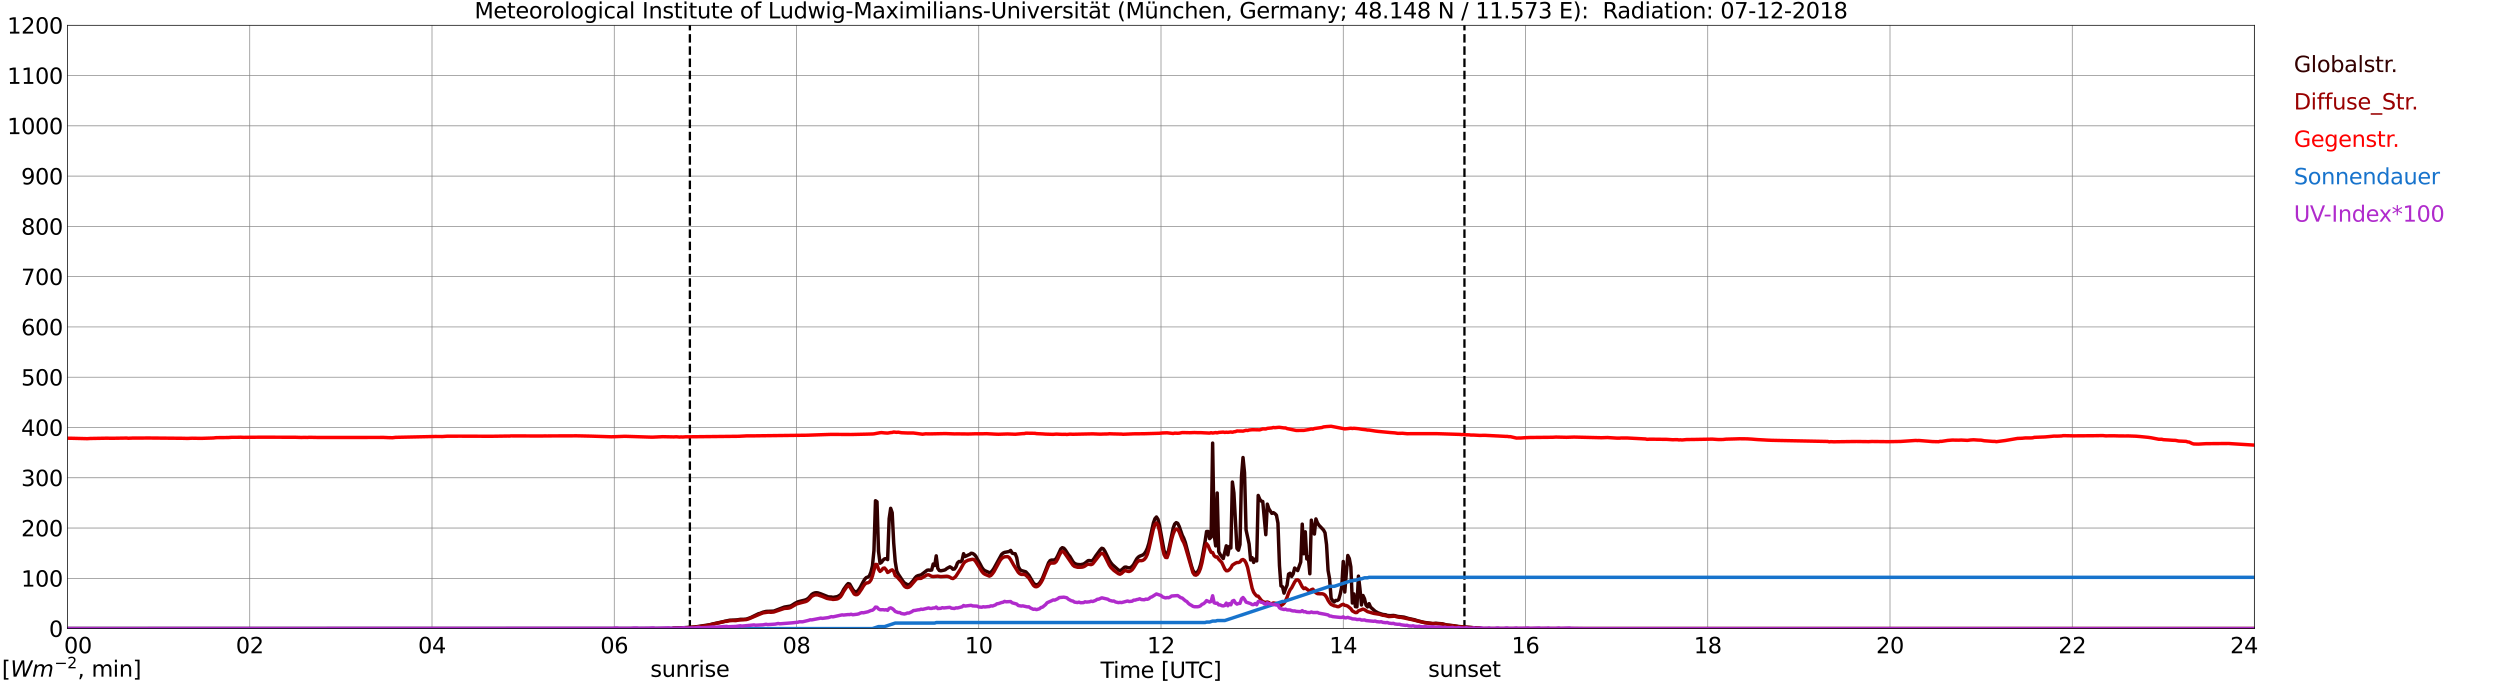 <?xml version="1.0" encoding="utf-8" standalone="no"?>
<!DOCTYPE svg PUBLIC "-//W3C//DTD SVG 1.1//EN"
  "http://www.w3.org/Graphics/SVG/1.1/DTD/svg11.dtd">
<svg xmlns:xlink="http://www.w3.org/1999/xlink" width="1085.4pt" height="296.64pt" viewBox="0 0 1085.4 296.64" xmlns="http://www.w3.org/2000/svg" version="1.1">
 <defs>
  <style type="text/css">*{stroke-linejoin: round; stroke-linecap: butt}</style>
 </defs>
 <g id="figure_1">
  <g id="patch_1">
   <path d="M 0 296.64 
L 1085.4 296.64 
L 1085.4 0 
L 0 0 
z
" style="fill: #ffffff"/>
  </g>
  <g id="axes_1">
   <g id="patch_2">
    <path d="M 29.306 272.909 
L 978.814 272.909 
L 978.814 10.976 
L 29.306 10.976 
z
" style="fill: #ffffff"/>
   </g>
   <g id="patch_3">
    <path d="M 978.814 272.909 
L 978.814 272.909 
L 978.814 10.976 
L 978.814 10.976 
z
" clip-path="url(#p0651eef97a)" style="fill: #d3d3d3; opacity: 0.25; stroke: #d3d3d3; stroke-linejoin: miter"/>
   </g>
   <g id="matplotlib.axis_1">
    <g id="xtick_1">
     <g id="line2d_1">
      <path d="M 29.306 272.909 
L 29.306 10.976 
" clip-path="url(#p0651eef97a)" style="fill: none; stroke: #808080; stroke-width: 0.3; stroke-linecap: square"/>
     </g>
     <g id="line2d_2"/>
     <g id="text_1">
      <!--    00 -->
      <g transform="translate(18.733 283.627) scale(0.095 -0.095)">
       <defs>
        <path id="DejaVuSans-20" transform="scale(0.016)"/>
        <path id="DejaVuSans-30" d="M 2034 4250 
Q 1547 4250 1301 3770 
Q 1056 3291 1056 2328 
Q 1056 1369 1301 889 
Q 1547 409 2034 409 
Q 2525 409 2770 889 
Q 3016 1369 3016 2328 
Q 3016 3291 2770 3770 
Q 2525 4250 2034 4250 
z
M 2034 4750 
Q 2819 4750 3233 4129 
Q 3647 3509 3647 2328 
Q 3647 1150 3233 529 
Q 2819 -91 2034 -91 
Q 1250 -91 836 529 
Q 422 1150 422 2328 
Q 422 3509 836 4129 
Q 1250 4750 2034 4750 
z
" transform="scale(0.016)"/>
       </defs>
       <use xlink:href="#DejaVuSans-20"/>
       <use xlink:href="#DejaVuSans-20" transform="translate(31.787 0)"/>
       <use xlink:href="#DejaVuSans-20" transform="translate(63.574 0)"/>
       <use xlink:href="#DejaVuSans-30" transform="translate(95.361 0)"/>
       <use xlink:href="#DejaVuSans-30" transform="translate(158.984 0)"/>
      </g>
     </g>
    </g>
    <g id="xtick_2">
     <g id="line2d_3">
      <path d="M 108.431 272.909 
L 108.431 10.976 
" clip-path="url(#p0651eef97a)" style="fill: none; stroke: #808080; stroke-width: 0.3; stroke-linecap: square"/>
     </g>
     <g id="line2d_4"/>
     <g id="text_2">
      <!-- 02 -->
      <g transform="translate(102.387 283.627) scale(0.095 -0.095)">
       <defs>
        <path id="DejaVuSans-32" d="M 1228 531 
L 3431 531 
L 3431 0 
L 469 0 
L 469 531 
Q 828 903 1448 1529 
Q 2069 2156 2228 2338 
Q 2531 2678 2651 2914 
Q 2772 3150 2772 3378 
Q 2772 3750 2511 3984 
Q 2250 4219 1831 4219 
Q 1534 4219 1204 4116 
Q 875 4013 500 3803 
L 500 4441 
Q 881 4594 1212 4672 
Q 1544 4750 1819 4750 
Q 2544 4750 2975 4387 
Q 3406 4025 3406 3419 
Q 3406 3131 3298 2873 
Q 3191 2616 2906 2266 
Q 2828 2175 2409 1742 
Q 1991 1309 1228 531 
z
" transform="scale(0.016)"/>
       </defs>
       <use xlink:href="#DejaVuSans-30"/>
       <use xlink:href="#DejaVuSans-32" transform="translate(63.623 0)"/>
      </g>
     </g>
    </g>
    <g id="xtick_3">
     <g id="line2d_5">
      <path d="M 187.557 272.909 
L 187.557 10.976 
" clip-path="url(#p0651eef97a)" style="fill: none; stroke: #808080; stroke-width: 0.3; stroke-linecap: square"/>
     </g>
     <g id="line2d_6"/>
     <g id="text_3">
      <!-- 04 -->
      <g transform="translate(181.513 283.627) scale(0.095 -0.095)">
       <defs>
        <path id="DejaVuSans-34" d="M 2419 4116 
L 825 1625 
L 2419 1625 
L 2419 4116 
z
M 2253 4666 
L 3047 4666 
L 3047 1625 
L 3713 1625 
L 3713 1100 
L 3047 1100 
L 3047 0 
L 2419 0 
L 2419 1100 
L 313 1100 
L 313 1709 
L 2253 4666 
z
" transform="scale(0.016)"/>
       </defs>
       <use xlink:href="#DejaVuSans-30"/>
       <use xlink:href="#DejaVuSans-34" transform="translate(63.623 0)"/>
      </g>
     </g>
    </g>
    <g id="xtick_4">
     <g id="line2d_7">
      <path d="M 266.683 272.909 
L 266.683 10.976 
" clip-path="url(#p0651eef97a)" style="fill: none; stroke: #808080; stroke-width: 0.3; stroke-linecap: square"/>
     </g>
     <g id="line2d_8"/>
     <g id="text_4">
      <!-- 06 -->
      <g transform="translate(260.638 283.627) scale(0.095 -0.095)">
       <defs>
        <path id="DejaVuSans-36" d="M 2113 2584 
Q 1688 2584 1439 2293 
Q 1191 2003 1191 1497 
Q 1191 994 1439 701 
Q 1688 409 2113 409 
Q 2538 409 2786 701 
Q 3034 994 3034 1497 
Q 3034 2003 2786 2293 
Q 2538 2584 2113 2584 
z
M 3366 4563 
L 3366 3988 
Q 3128 4100 2886 4159 
Q 2644 4219 2406 4219 
Q 1781 4219 1451 3797 
Q 1122 3375 1075 2522 
Q 1259 2794 1537 2939 
Q 1816 3084 2150 3084 
Q 2853 3084 3261 2657 
Q 3669 2231 3669 1497 
Q 3669 778 3244 343 
Q 2819 -91 2113 -91 
Q 1303 -91 875 529 
Q 447 1150 447 2328 
Q 447 3434 972 4092 
Q 1497 4750 2381 4750 
Q 2619 4750 2861 4703 
Q 3103 4656 3366 4563 
z
" transform="scale(0.016)"/>
       </defs>
       <use xlink:href="#DejaVuSans-30"/>
       <use xlink:href="#DejaVuSans-36" transform="translate(63.623 0)"/>
      </g>
     </g>
    </g>
    <g id="xtick_5">
     <g id="line2d_9">
      <path d="M 345.808 272.909 
L 345.808 10.976 
" clip-path="url(#p0651eef97a)" style="fill: none; stroke: #808080; stroke-width: 0.3; stroke-linecap: square"/>
     </g>
     <g id="line2d_10"/>
     <g id="text_5">
      <!-- 08 -->
      <g transform="translate(339.764 283.627) scale(0.095 -0.095)">
       <defs>
        <path id="DejaVuSans-38" d="M 2034 2216 
Q 1584 2216 1326 1975 
Q 1069 1734 1069 1313 
Q 1069 891 1326 650 
Q 1584 409 2034 409 
Q 2484 409 2743 651 
Q 3003 894 3003 1313 
Q 3003 1734 2745 1975 
Q 2488 2216 2034 2216 
z
M 1403 2484 
Q 997 2584 770 2862 
Q 544 3141 544 3541 
Q 544 4100 942 4425 
Q 1341 4750 2034 4750 
Q 2731 4750 3128 4425 
Q 3525 4100 3525 3541 
Q 3525 3141 3298 2862 
Q 3072 2584 2669 2484 
Q 3125 2378 3379 2068 
Q 3634 1759 3634 1313 
Q 3634 634 3220 271 
Q 2806 -91 2034 -91 
Q 1263 -91 848 271 
Q 434 634 434 1313 
Q 434 1759 690 2068 
Q 947 2378 1403 2484 
z
M 1172 3481 
Q 1172 3119 1398 2916 
Q 1625 2713 2034 2713 
Q 2441 2713 2670 2916 
Q 2900 3119 2900 3481 
Q 2900 3844 2670 4047 
Q 2441 4250 2034 4250 
Q 1625 4250 1398 4047 
Q 1172 3844 1172 3481 
z
" transform="scale(0.016)"/>
       </defs>
       <use xlink:href="#DejaVuSans-30"/>
       <use xlink:href="#DejaVuSans-38" transform="translate(63.623 0)"/>
      </g>
     </g>
    </g>
    <g id="xtick_6">
     <g id="line2d_11">
      <path d="M 424.934 272.909 
L 424.934 10.976 
" clip-path="url(#p0651eef97a)" style="fill: none; stroke: #808080; stroke-width: 0.3; stroke-linecap: square"/>
     </g>
     <g id="line2d_12"/>
     <g id="text_6">
      <!-- 10 -->
      <g transform="translate(418.89 283.627) scale(0.095 -0.095)">
       <defs>
        <path id="DejaVuSans-31" d="M 794 531 
L 1825 531 
L 1825 4091 
L 703 3866 
L 703 4441 
L 1819 4666 
L 2450 4666 
L 2450 531 
L 3481 531 
L 3481 0 
L 794 0 
L 794 531 
z
" transform="scale(0.016)"/>
       </defs>
       <use xlink:href="#DejaVuSans-31"/>
       <use xlink:href="#DejaVuSans-30" transform="translate(63.623 0)"/>
      </g>
     </g>
    </g>
    <g id="xtick_7">
     <g id="line2d_13">
      <path d="M 504.06 272.909 
L 504.06 10.976 
" clip-path="url(#p0651eef97a)" style="fill: none; stroke: #808080; stroke-width: 0.3; stroke-linecap: square"/>
     </g>
     <g id="line2d_14"/>
     <g id="text_7">
      <!-- 12 -->
      <g transform="translate(498.015 283.627) scale(0.095 -0.095)">
       <use xlink:href="#DejaVuSans-31"/>
       <use xlink:href="#DejaVuSans-32" transform="translate(63.623 0)"/>
      </g>
     </g>
    </g>
    <g id="xtick_8">
     <g id="line2d_15">
      <path d="M 583.185 272.909 
L 583.185 10.976 
" clip-path="url(#p0651eef97a)" style="fill: none; stroke: #808080; stroke-width: 0.3; stroke-linecap: square"/>
     </g>
     <g id="line2d_16"/>
     <g id="text_8">
      <!-- 14 -->
      <g transform="translate(577.141 283.627) scale(0.095 -0.095)">
       <use xlink:href="#DejaVuSans-31"/>
       <use xlink:href="#DejaVuSans-34" transform="translate(63.623 0)"/>
      </g>
     </g>
    </g>
    <g id="xtick_9">
     <g id="line2d_17">
      <path d="M 662.311 272.909 
L 662.311 10.976 
" clip-path="url(#p0651eef97a)" style="fill: none; stroke: #808080; stroke-width: 0.3; stroke-linecap: square"/>
     </g>
     <g id="line2d_18"/>
     <g id="text_9">
      <!-- 16 -->
      <g transform="translate(656.267 283.627) scale(0.095 -0.095)">
       <use xlink:href="#DejaVuSans-31"/>
       <use xlink:href="#DejaVuSans-36" transform="translate(63.623 0)"/>
      </g>
     </g>
    </g>
    <g id="xtick_10">
     <g id="line2d_19">
      <path d="M 741.437 272.909 
L 741.437 10.976 
" clip-path="url(#p0651eef97a)" style="fill: none; stroke: #808080; stroke-width: 0.3; stroke-linecap: square"/>
     </g>
     <g id="line2d_20"/>
     <g id="text_10">
      <!-- 18 -->
      <g transform="translate(735.392 283.627) scale(0.095 -0.095)">
       <use xlink:href="#DejaVuSans-31"/>
       <use xlink:href="#DejaVuSans-38" transform="translate(63.623 0)"/>
      </g>
     </g>
    </g>
    <g id="xtick_11">
     <g id="line2d_21">
      <path d="M 820.562 272.909 
L 820.562 10.976 
" clip-path="url(#p0651eef97a)" style="fill: none; stroke: #808080; stroke-width: 0.3; stroke-linecap: square"/>
     </g>
     <g id="line2d_22"/>
     <g id="text_11">
      <!-- 20 -->
      <g transform="translate(814.518 283.627) scale(0.095 -0.095)">
       <use xlink:href="#DejaVuSans-32"/>
       <use xlink:href="#DejaVuSans-30" transform="translate(63.623 0)"/>
      </g>
     </g>
    </g>
    <g id="xtick_12">
     <g id="line2d_23">
      <path d="M 899.688 272.909 
L 899.688 10.976 
" clip-path="url(#p0651eef97a)" style="fill: none; stroke: #808080; stroke-width: 0.3; stroke-linecap: square"/>
     </g>
     <g id="line2d_24"/>
     <g id="text_12">
      <!-- 22 -->
      <g transform="translate(893.644 283.627) scale(0.095 -0.095)">
       <use xlink:href="#DejaVuSans-32"/>
       <use xlink:href="#DejaVuSans-32" transform="translate(63.623 0)"/>
      </g>
     </g>
    </g>
    <g id="xtick_13">
     <g id="line2d_25">
      <path d="M 978.814 272.909 
L 978.814 10.976 
" clip-path="url(#p0651eef97a)" style="fill: none; stroke: #808080; stroke-width: 0.3; stroke-linecap: square"/>
     </g>
     <g id="line2d_26"/>
     <g id="text_13">
      <!-- 24    -->
      <g transform="translate(968.241 283.627) scale(0.095 -0.095)">
       <use xlink:href="#DejaVuSans-32"/>
       <use xlink:href="#DejaVuSans-34" transform="translate(63.623 0)"/>
       <use xlink:href="#DejaVuSans-20" transform="translate(127.246 0)"/>
       <use xlink:href="#DejaVuSans-20" transform="translate(159.033 0)"/>
       <use xlink:href="#DejaVuSans-20" transform="translate(190.82 0)"/>
      </g>
     </g>
    </g>
    <g id="text_14">
     <!-- Time [UTC] -->
     <g transform="translate(477.806 294.322) scale(0.095 -0.095)">
      <defs>
       <path id="DejaVuSans-54" d="M -19 4666 
L 3928 4666 
L 3928 4134 
L 2272 4134 
L 2272 0 
L 1638 0 
L 1638 4134 
L -19 4134 
L -19 4666 
z
" transform="scale(0.016)"/>
       <path id="DejaVuSans-69" d="M 603 3500 
L 1178 3500 
L 1178 0 
L 603 0 
L 603 3500 
z
M 603 4863 
L 1178 4863 
L 1178 4134 
L 603 4134 
L 603 4863 
z
" transform="scale(0.016)"/>
       <path id="DejaVuSans-6d" d="M 3328 2828 
Q 3544 3216 3844 3400 
Q 4144 3584 4550 3584 
Q 5097 3584 5394 3201 
Q 5691 2819 5691 2113 
L 5691 0 
L 5113 0 
L 5113 2094 
Q 5113 2597 4934 2840 
Q 4756 3084 4391 3084 
Q 3944 3084 3684 2787 
Q 3425 2491 3425 1978 
L 3425 0 
L 2847 0 
L 2847 2094 
Q 2847 2600 2669 2842 
Q 2491 3084 2119 3084 
Q 1678 3084 1418 2786 
Q 1159 2488 1159 1978 
L 1159 0 
L 581 0 
L 581 3500 
L 1159 3500 
L 1159 2956 
Q 1356 3278 1631 3431 
Q 1906 3584 2284 3584 
Q 2666 3584 2933 3390 
Q 3200 3197 3328 2828 
z
" transform="scale(0.016)"/>
       <path id="DejaVuSans-65" d="M 3597 1894 
L 3597 1613 
L 953 1613 
Q 991 1019 1311 708 
Q 1631 397 2203 397 
Q 2534 397 2845 478 
Q 3156 559 3463 722 
L 3463 178 
Q 3153 47 2828 -22 
Q 2503 -91 2169 -91 
Q 1331 -91 842 396 
Q 353 884 353 1716 
Q 353 2575 817 3079 
Q 1281 3584 2069 3584 
Q 2775 3584 3186 3129 
Q 3597 2675 3597 1894 
z
M 3022 2063 
Q 3016 2534 2758 2815 
Q 2500 3097 2075 3097 
Q 1594 3097 1305 2825 
Q 1016 2553 972 2059 
L 3022 2063 
z
" transform="scale(0.016)"/>
       <path id="DejaVuSans-5b" d="M 550 4863 
L 1875 4863 
L 1875 4416 
L 1125 4416 
L 1125 -397 
L 1875 -397 
L 1875 -844 
L 550 -844 
L 550 4863 
z
" transform="scale(0.016)"/>
       <path id="DejaVuSans-55" d="M 556 4666 
L 1191 4666 
L 1191 1831 
Q 1191 1081 1462 751 
Q 1734 422 2344 422 
Q 2950 422 3222 751 
Q 3494 1081 3494 1831 
L 3494 4666 
L 4128 4666 
L 4128 1753 
Q 4128 841 3676 375 
Q 3225 -91 2344 -91 
Q 1459 -91 1007 375 
Q 556 841 556 1753 
L 556 4666 
z
" transform="scale(0.016)"/>
       <path id="DejaVuSans-43" d="M 4122 4306 
L 4122 3641 
Q 3803 3938 3442 4084 
Q 3081 4231 2675 4231 
Q 1875 4231 1450 3742 
Q 1025 3253 1025 2328 
Q 1025 1406 1450 917 
Q 1875 428 2675 428 
Q 3081 428 3442 575 
Q 3803 722 4122 1019 
L 4122 359 
Q 3791 134 3420 21 
Q 3050 -91 2638 -91 
Q 1578 -91 968 557 
Q 359 1206 359 2328 
Q 359 3453 968 4101 
Q 1578 4750 2638 4750 
Q 3056 4750 3426 4639 
Q 3797 4528 4122 4306 
z
" transform="scale(0.016)"/>
       <path id="DejaVuSans-5d" d="M 1947 4863 
L 1947 -844 
L 622 -844 
L 622 -397 
L 1369 -397 
L 1369 4416 
L 622 4416 
L 622 4863 
L 1947 4863 
z
" transform="scale(0.016)"/>
      </defs>
      <use xlink:href="#DejaVuSans-54"/>
      <use xlink:href="#DejaVuSans-69" transform="translate(57.959 0)"/>
      <use xlink:href="#DejaVuSans-6d" transform="translate(85.742 0)"/>
      <use xlink:href="#DejaVuSans-65" transform="translate(183.154 0)"/>
      <use xlink:href="#DejaVuSans-20" transform="translate(244.678 0)"/>
      <use xlink:href="#DejaVuSans-5b" transform="translate(276.465 0)"/>
      <use xlink:href="#DejaVuSans-55" transform="translate(315.479 0)"/>
      <use xlink:href="#DejaVuSans-54" transform="translate(388.672 0)"/>
      <use xlink:href="#DejaVuSans-43" transform="translate(443.881 0)"/>
      <use xlink:href="#DejaVuSans-5d" transform="translate(513.705 0)"/>
     </g>
    </g>
   </g>
   <g id="matplotlib.axis_2">
    <g id="ytick_1">
     <g id="line2d_27">
      <path d="M 29.306 272.909 
L 978.814 272.909 
" clip-path="url(#p0651eef97a)" style="fill: none; stroke: #808080; stroke-width: 0.3; stroke-linecap: square"/>
     </g>
     <g id="line2d_28"/>
     <g id="text_15">
      <!-- 0 -->
      <g transform="translate(21.261 276.518) scale(0.095 -0.095)">
       <use xlink:href="#DejaVuSans-30"/>
      </g>
     </g>
    </g>
    <g id="ytick_2">
     <g id="line2d_29">
      <path d="M 29.306 251.081 
L 978.814 251.081 
" clip-path="url(#p0651eef97a)" style="fill: none; stroke: #808080; stroke-width: 0.3; stroke-linecap: square"/>
     </g>
     <g id="line2d_30"/>
     <g id="text_16">
      <!-- 100 -->
      <g transform="translate(9.173 254.69) scale(0.095 -0.095)">
       <use xlink:href="#DejaVuSans-31"/>
       <use xlink:href="#DejaVuSans-30" transform="translate(63.623 0)"/>
       <use xlink:href="#DejaVuSans-30" transform="translate(127.246 0)"/>
      </g>
     </g>
    </g>
    <g id="ytick_3">
     <g id="line2d_31">
      <path d="M 29.306 229.253 
L 978.814 229.253 
" clip-path="url(#p0651eef97a)" style="fill: none; stroke: #808080; stroke-width: 0.3; stroke-linecap: square"/>
     </g>
     <g id="line2d_32"/>
     <g id="text_17">
      <!-- 200 -->
      <g transform="translate(9.173 232.863) scale(0.095 -0.095)">
       <use xlink:href="#DejaVuSans-32"/>
       <use xlink:href="#DejaVuSans-30" transform="translate(63.623 0)"/>
       <use xlink:href="#DejaVuSans-30" transform="translate(127.246 0)"/>
      </g>
     </g>
    </g>
    <g id="ytick_4">
     <g id="line2d_33">
      <path d="M 29.306 207.426 
L 978.814 207.426 
" clip-path="url(#p0651eef97a)" style="fill: none; stroke: #808080; stroke-width: 0.3; stroke-linecap: square"/>
     </g>
     <g id="line2d_34"/>
     <g id="text_18">
      <!-- 300 -->
      <g transform="translate(9.173 211.035) scale(0.095 -0.095)">
       <defs>
        <path id="DejaVuSans-33" d="M 2597 2516 
Q 3050 2419 3304 2112 
Q 3559 1806 3559 1356 
Q 3559 666 3084 287 
Q 2609 -91 1734 -91 
Q 1441 -91 1130 -33 
Q 819 25 488 141 
L 488 750 
Q 750 597 1062 519 
Q 1375 441 1716 441 
Q 2309 441 2620 675 
Q 2931 909 2931 1356 
Q 2931 1769 2642 2001 
Q 2353 2234 1838 2234 
L 1294 2234 
L 1294 2753 
L 1863 2753 
Q 2328 2753 2575 2939 
Q 2822 3125 2822 3475 
Q 2822 3834 2567 4026 
Q 2313 4219 1838 4219 
Q 1578 4219 1281 4162 
Q 984 4106 628 3988 
L 628 4550 
Q 988 4650 1302 4700 
Q 1616 4750 1894 4750 
Q 2613 4750 3031 4423 
Q 3450 4097 3450 3541 
Q 3450 3153 3228 2886 
Q 3006 2619 2597 2516 
z
" transform="scale(0.016)"/>
       </defs>
       <use xlink:href="#DejaVuSans-33"/>
       <use xlink:href="#DejaVuSans-30" transform="translate(63.623 0)"/>
       <use xlink:href="#DejaVuSans-30" transform="translate(127.246 0)"/>
      </g>
     </g>
    </g>
    <g id="ytick_5">
     <g id="line2d_35">
      <path d="M 29.306 185.598 
L 978.814 185.598 
" clip-path="url(#p0651eef97a)" style="fill: none; stroke: #808080; stroke-width: 0.3; stroke-linecap: square"/>
     </g>
     <g id="line2d_36"/>
     <g id="text_19">
      <!-- 400 -->
      <g transform="translate(9.173 189.207) scale(0.095 -0.095)">
       <use xlink:href="#DejaVuSans-34"/>
       <use xlink:href="#DejaVuSans-30" transform="translate(63.623 0)"/>
       <use xlink:href="#DejaVuSans-30" transform="translate(127.246 0)"/>
      </g>
     </g>
    </g>
    <g id="ytick_6">
     <g id="line2d_37">
      <path d="M 29.306 163.77 
L 978.814 163.77 
" clip-path="url(#p0651eef97a)" style="fill: none; stroke: #808080; stroke-width: 0.3; stroke-linecap: square"/>
     </g>
     <g id="line2d_38"/>
     <g id="text_20">
      <!-- 500 -->
      <g transform="translate(9.173 167.379) scale(0.095 -0.095)">
       <defs>
        <path id="DejaVuSans-35" d="M 691 4666 
L 3169 4666 
L 3169 4134 
L 1269 4134 
L 1269 2991 
Q 1406 3038 1543 3061 
Q 1681 3084 1819 3084 
Q 2600 3084 3056 2656 
Q 3513 2228 3513 1497 
Q 3513 744 3044 326 
Q 2575 -91 1722 -91 
Q 1428 -91 1123 -41 
Q 819 9 494 109 
L 494 744 
Q 775 591 1075 516 
Q 1375 441 1709 441 
Q 2250 441 2565 725 
Q 2881 1009 2881 1497 
Q 2881 1984 2565 2268 
Q 2250 2553 1709 2553 
Q 1456 2553 1204 2497 
Q 953 2441 691 2322 
L 691 4666 
z
" transform="scale(0.016)"/>
       </defs>
       <use xlink:href="#DejaVuSans-35"/>
       <use xlink:href="#DejaVuSans-30" transform="translate(63.623 0)"/>
       <use xlink:href="#DejaVuSans-30" transform="translate(127.246 0)"/>
      </g>
     </g>
    </g>
    <g id="ytick_7">
     <g id="line2d_39">
      <path d="M 29.306 141.942 
L 978.814 141.942 
" clip-path="url(#p0651eef97a)" style="fill: none; stroke: #808080; stroke-width: 0.3; stroke-linecap: square"/>
     </g>
     <g id="line2d_40"/>
     <g id="text_21">
      <!-- 600 -->
      <g transform="translate(9.173 145.551) scale(0.095 -0.095)">
       <use xlink:href="#DejaVuSans-36"/>
       <use xlink:href="#DejaVuSans-30" transform="translate(63.623 0)"/>
       <use xlink:href="#DejaVuSans-30" transform="translate(127.246 0)"/>
      </g>
     </g>
    </g>
    <g id="ytick_8">
     <g id="line2d_41">
      <path d="M 29.306 120.114 
L 978.814 120.114 
" clip-path="url(#p0651eef97a)" style="fill: none; stroke: #808080; stroke-width: 0.3; stroke-linecap: square"/>
     </g>
     <g id="line2d_42"/>
     <g id="text_22">
      <!-- 700 -->
      <g transform="translate(9.173 123.724) scale(0.095 -0.095)">
       <defs>
        <path id="DejaVuSans-37" d="M 525 4666 
L 3525 4666 
L 3525 4397 
L 1831 0 
L 1172 0 
L 2766 4134 
L 525 4134 
L 525 4666 
z
" transform="scale(0.016)"/>
       </defs>
       <use xlink:href="#DejaVuSans-37"/>
       <use xlink:href="#DejaVuSans-30" transform="translate(63.623 0)"/>
       <use xlink:href="#DejaVuSans-30" transform="translate(127.246 0)"/>
      </g>
     </g>
    </g>
    <g id="ytick_9">
     <g id="line2d_43">
      <path d="M 29.306 98.287 
L 978.814 98.287 
" clip-path="url(#p0651eef97a)" style="fill: none; stroke: #808080; stroke-width: 0.3; stroke-linecap: square"/>
     </g>
     <g id="line2d_44"/>
     <g id="text_23">
      <!-- 800 -->
      <g transform="translate(9.173 101.896) scale(0.095 -0.095)">
       <use xlink:href="#DejaVuSans-38"/>
       <use xlink:href="#DejaVuSans-30" transform="translate(63.623 0)"/>
       <use xlink:href="#DejaVuSans-30" transform="translate(127.246 0)"/>
      </g>
     </g>
    </g>
    <g id="ytick_10">
     <g id="line2d_45">
      <path d="M 29.306 76.459 
L 978.814 76.459 
" clip-path="url(#p0651eef97a)" style="fill: none; stroke: #808080; stroke-width: 0.3; stroke-linecap: square"/>
     </g>
     <g id="line2d_46"/>
     <g id="text_24">
      <!-- 900 -->
      <g transform="translate(9.173 80.068) scale(0.095 -0.095)">
       <defs>
        <path id="DejaVuSans-39" d="M 703 97 
L 703 672 
Q 941 559 1184 500 
Q 1428 441 1663 441 
Q 2288 441 2617 861 
Q 2947 1281 2994 2138 
Q 2813 1869 2534 1725 
Q 2256 1581 1919 1581 
Q 1219 1581 811 2004 
Q 403 2428 403 3163 
Q 403 3881 828 4315 
Q 1253 4750 1959 4750 
Q 2769 4750 3195 4129 
Q 3622 3509 3622 2328 
Q 3622 1225 3098 567 
Q 2575 -91 1691 -91 
Q 1453 -91 1209 -44 
Q 966 3 703 97 
z
M 1959 2075 
Q 2384 2075 2632 2365 
Q 2881 2656 2881 3163 
Q 2881 3666 2632 3958 
Q 2384 4250 1959 4250 
Q 1534 4250 1286 3958 
Q 1038 3666 1038 3163 
Q 1038 2656 1286 2365 
Q 1534 2075 1959 2075 
z
" transform="scale(0.016)"/>
       </defs>
       <use xlink:href="#DejaVuSans-39"/>
       <use xlink:href="#DejaVuSans-30" transform="translate(63.623 0)"/>
       <use xlink:href="#DejaVuSans-30" transform="translate(127.246 0)"/>
      </g>
     </g>
    </g>
    <g id="ytick_11">
     <g id="line2d_47">
      <path d="M 29.306 54.631 
L 978.814 54.631 
" clip-path="url(#p0651eef97a)" style="fill: none; stroke: #808080; stroke-width: 0.3; stroke-linecap: square"/>
     </g>
     <g id="line2d_48"/>
     <g id="text_25">
      <!-- 1000 -->
      <g transform="translate(3.128 58.24) scale(0.095 -0.095)">
       <use xlink:href="#DejaVuSans-31"/>
       <use xlink:href="#DejaVuSans-30" transform="translate(63.623 0)"/>
       <use xlink:href="#DejaVuSans-30" transform="translate(127.246 0)"/>
       <use xlink:href="#DejaVuSans-30" transform="translate(190.869 0)"/>
      </g>
     </g>
    </g>
    <g id="ytick_12">
     <g id="line2d_49">
      <path d="M 29.306 32.803 
L 978.814 32.803 
" clip-path="url(#p0651eef97a)" style="fill: none; stroke: #808080; stroke-width: 0.3; stroke-linecap: square"/>
     </g>
     <g id="line2d_50"/>
     <g id="text_26">
      <!-- 1100 -->
      <g transform="translate(3.128 36.413) scale(0.095 -0.095)">
       <use xlink:href="#DejaVuSans-31"/>
       <use xlink:href="#DejaVuSans-31" transform="translate(63.623 0)"/>
       <use xlink:href="#DejaVuSans-30" transform="translate(127.246 0)"/>
       <use xlink:href="#DejaVuSans-30" transform="translate(190.869 0)"/>
      </g>
     </g>
    </g>
    <g id="ytick_13">
     <g id="line2d_51">
      <path d="M 29.306 10.976 
L 978.814 10.976 
" clip-path="url(#p0651eef97a)" style="fill: none; stroke: #808080; stroke-width: 0.3; stroke-linecap: square"/>
     </g>
     <g id="line2d_52"/>
     <g id="text_27">
      <!-- 1200 -->
      <g transform="translate(3.128 14.585) scale(0.095 -0.095)">
       <use xlink:href="#DejaVuSans-31"/>
       <use xlink:href="#DejaVuSans-32" transform="translate(63.623 0)"/>
       <use xlink:href="#DejaVuSans-30" transform="translate(127.246 0)"/>
       <use xlink:href="#DejaVuSans-30" transform="translate(190.869 0)"/>
      </g>
     </g>
    </g>
   </g>
   <g id="line2d_53">
    <path d="M 299.52 272.909 
L 299.52 10.976 
" clip-path="url(#p0651eef97a)" style="fill: none; stroke-dasharray: 3.7,1.6; stroke-dashoffset: 0; stroke: #000000"/>
   </g>
   <g id="line2d_54">
    <path d="M 635.804 272.909 
L 635.804 10.976 
" clip-path="url(#p0651eef97a)" style="fill: none; stroke-dasharray: 3.7,1.6; stroke-dashoffset: 0; stroke: #000000"/>
   </g>
   <g id="line2d_55">
    <path d="M 29.306 272.909 
L 291.739 272.909 
L 292.399 272.721 
L 294.377 272.597 
L 295.696 272.597 
L 301.63 272.219 
L 308.224 271.217 
L 309.543 270.87 
L 310.861 270.589 
L 316.796 269.272 
L 318.114 269.24 
L 320.093 269.115 
L 321.411 268.895 
L 322.73 268.895 
L 324.049 268.801 
L 326.027 268.08 
L 327.346 267.421 
L 329.324 266.45 
L 329.983 266.293 
L 331.302 265.76 
L 332.621 265.446 
L 335.918 265.319 
L 340.533 263.564 
L 343.171 263.126 
L 343.83 262.781 
L 345.149 261.934 
L 346.468 261.275 
L 347.787 260.93 
L 349.105 260.615 
L 349.765 260.428 
L 350.424 260.113 
L 351.083 259.611 
L 352.402 258.107 
L 353.062 257.669 
L 353.721 257.418 
L 354.38 257.324 
L 355.04 257.385 
L 356.359 257.824 
L 359.655 259.142 
L 360.974 259.205 
L 361.634 259.36 
L 363.612 259.015 
L 364.93 258.201 
L 365.59 257.228 
L 366.249 255.942 
L 367.568 254.061 
L 368.227 253.371 
L 368.887 253.558 
L 370.206 255.881 
L 370.865 256.695 
L 371.524 256.946 
L 372.184 256.789 
L 372.843 256.005 
L 373.502 255.001 
L 374.821 252.493 
L 375.481 251.395 
L 376.14 250.736 
L 376.799 250.548 
L 377.459 250.016 
L 378.118 248.385 
L 378.777 245.718 
L 379.437 238.975 
L 380.096 217.399 
L 380.756 217.837 
L 381.415 239.384 
L 382.074 244.526 
L 382.734 244.12 
L 383.393 243.179 
L 384.053 242.614 
L 384.712 242.551 
L 385.371 242.959 
L 386.031 225.209 
L 386.69 220.692 
L 387.349 222.605 
L 388.009 235.714 
L 388.668 243.806 
L 389.328 247.914 
L 389.987 249.263 
L 391.965 252.242 
L 392.624 253.059 
L 393.943 253.81 
L 394.603 253.873 
L 395.262 253.465 
L 396.581 251.897 
L 397.24 250.926 
L 397.899 250.234 
L 398.559 249.922 
L 399.878 249.608 
L 402.515 247.569 
L 403.175 247.475 
L 403.834 247.569 
L 404.493 247.475 
L 405.153 244.873 
L 405.812 245.53 
L 406.471 241.328 
L 407.131 246.722 
L 407.79 247.663 
L 408.45 247.82 
L 409.768 247.569 
L 410.428 247.351 
L 411.087 246.816 
L 412.406 246.096 
L 413.065 246.471 
L 413.725 247.13 
L 414.384 247.036 
L 415.043 246.126 
L 415.703 244.402 
L 416.362 243.775 
L 417.022 243.9 
L 417.681 243.273 
L 418.34 240.388 
L 419 241.61 
L 420.318 240.984 
L 420.978 240.702 
L 421.637 240.2 
L 422.297 240.294 
L 422.956 240.702 
L 423.615 241.422 
L 425.593 244.998 
L 426.253 246.283 
L 426.912 247.224 
L 427.572 247.757 
L 428.89 248.322 
L 429.55 248.636 
L 430.209 248.416 
L 430.869 247.726 
L 431.528 246.755 
L 434.825 240.732 
L 435.484 240.137 
L 436.144 239.822 
L 438.122 239.447 
L 438.781 238.975 
L 439.44 240.137 
L 440.1 240.357 
L 440.759 240.418 
L 441.419 242.081 
L 442.078 245.875 
L 442.737 247.161 
L 443.397 247.696 
L 445.375 248.259 
L 446.694 249.734 
L 448.672 253.12 
L 449.331 253.748 
L 449.991 253.903 
L 450.65 253.748 
L 451.309 253.152 
L 451.969 252.179 
L 452.628 250.957 
L 453.947 247.632 
L 455.266 244.277 
L 455.925 243.367 
L 456.584 243.147 
L 457.244 243.179 
L 457.903 243.053 
L 458.563 242.49 
L 459.222 241.235 
L 460.541 238.349 
L 461.2 237.784 
L 461.859 238.004 
L 462.519 238.757 
L 463.838 240.796 
L 464.497 241.579 
L 465.816 243.836 
L 466.475 244.559 
L 467.134 244.873 
L 467.794 245.061 
L 469.113 245.155 
L 470.431 244.873 
L 471.091 244.465 
L 472.409 243.398 
L 473.069 243.367 
L 473.728 243.555 
L 474.388 243.273 
L 475.047 242.426 
L 475.706 241.392 
L 477.025 239.604 
L 477.685 238.694 
L 478.344 238.035 
L 479.003 238.255 
L 479.663 239.259 
L 481.641 243.304 
L 482.3 244.338 
L 482.96 245.155 
L 485.597 247.506 
L 486.256 247.726 
L 486.916 247.445 
L 488.235 246.253 
L 488.894 246.189 
L 489.553 246.44 
L 490.213 246.565 
L 490.872 246.377 
L 491.532 245.875 
L 492.191 245.061 
L 493.51 242.645 
L 494.169 241.894 
L 494.828 241.453 
L 496.147 240.953 
L 496.807 240.418 
L 497.466 239.477 
L 498.125 238.035 
L 498.785 235.935 
L 500.763 227.027 
L 501.422 225.209 
L 502.082 224.456 
L 502.741 225.46 
L 503.4 228.061 
L 505.379 239.008 
L 506.038 240.608 
L 506.697 240.732 
L 507.357 238.975 
L 509.335 229.317 
L 509.994 227.529 
L 510.654 226.902 
L 511.313 227.215 
L 511.972 228.564 
L 513.291 232.39 
L 513.95 233.708 
L 514.61 235.496 
L 517.247 245.594 
L 517.907 247.569 
L 518.566 248.573 
L 519.226 248.761 
L 519.885 248.353 
L 520.544 247.255 
L 521.204 245.218 
L 521.863 242.332 
L 523.182 235.151 
L 523.841 230.759 
L 524.501 230.729 
L 525.16 233.863 
L 525.819 233.174 
L 526.479 192.373 
L 527.138 232.014 
L 527.797 237 
L 528.457 214.044 
L 529.116 239.51 
L 529.776 240.796 
L 531.094 242.49 
L 532.413 236.969 
L 533.073 240.89 
L 533.732 237.251 
L 534.391 237.91 
L 535.051 209.277 
L 535.71 213.98 
L 537.029 238.098 
L 537.688 238.882 
L 538.348 236.404 
L 539.007 206.799 
L 539.666 198.644 
L 540.326 205.262 
L 540.985 230.039 
L 542.304 236.153 
L 542.963 243.116 
L 543.623 242.112 
L 544.282 244.181 
L 544.941 242.708 
L 545.601 243.524 
L 546.26 215.109 
L 546.919 216.742 
L 547.579 217.556 
L 548.238 217.744 
L 549.557 232.139 
L 550.216 218.874 
L 550.876 220.88 
L 552.195 222.888 
L 552.854 222.574 
L 553.513 223.013 
L 554.173 223.672 
L 554.832 227.121 
L 555.491 245.563 
L 556.151 254.375 
L 556.81 254.75 
L 557.47 257.511 
L 558.129 255.597 
L 558.788 254.061 
L 559.448 249.263 
L 560.107 248.887 
L 560.766 250.267 
L 561.426 249.199 
L 562.085 246.628 
L 563.404 247.726 
L 564.723 243.994 
L 565.382 227.562 
L 566.042 240.418 
L 566.701 230.884 
L 567.36 242.677 
L 568.02 241.704 
L 568.679 249.106 
L 569.338 225.835 
L 569.998 229.568 
L 570.657 231.857 
L 571.317 225.302 
L 571.976 226.996 
L 572.635 228.031 
L 574.613 230.1 
L 575.273 231.325 
L 575.932 236.498 
L 576.592 247.632 
L 577.251 251.332 
L 577.91 259.707 
L 578.57 260.773 
L 579.229 261.368 
L 579.889 260.679 
L 580.548 260.742 
L 581.207 260.303 
L 581.867 257.95 
L 582.526 254.75 
L 583.185 243.775 
L 583.845 257.04 
L 585.164 241.171 
L 585.823 242.52 
L 586.482 246.126 
L 587.142 261.807 
L 587.801 257.856 
L 588.46 263.377 
L 589.12 263.47 
L 589.779 250.14 
L 590.439 255.63 
L 591.098 262.654 
L 591.757 258.546 
L 592.417 259.956 
L 593.076 262.748 
L 593.736 263.501 
L 594.395 262.089 
L 595.054 263.595 
L 597.032 265.383 
L 598.351 266.105 
L 600.329 266.762 
L 601.648 266.919 
L 602.307 267.201 
L 603.626 267.297 
L 604.945 267.201 
L 605.604 267.297 
L 606.923 267.642 
L 609.561 267.923 
L 611.539 268.519 
L 614.176 269.082 
L 615.495 269.523 
L 618.133 270.18 
L 622.089 270.746 
L 623.408 270.589 
L 624.726 270.715 
L 626.045 270.809 
L 628.023 271.311 
L 631.32 271.686 
L 633.298 272.001 
L 641.87 272.691 
L 642.53 272.721 
L 643.189 272.909 
L 978.154 272.909 
L 978.154 272.909 
" clip-path="url(#p0651eef97a)" style="fill: none; stroke: #330000; stroke-width: 1.5; stroke-linecap: square"/>
   </g>
   <g id="line2d_56">
    <path d="M 29.306 272.909 
L 291.739 272.909 
L 292.399 272.721 
L 293.717 272.721 
L 297.674 272.553 
L 298.992 272.47 
L 302.949 272.134 
L 306.905 271.588 
L 310.861 270.665 
L 312.18 270.414 
L 314.818 269.783 
L 315.477 269.742 
L 316.796 269.491 
L 318.114 269.405 
L 319.433 269.447 
L 320.752 269.196 
L 324.049 268.986 
L 325.368 268.567 
L 329.983 266.594 
L 331.302 266.09 
L 333.28 265.795 
L 333.94 265.754 
L 334.599 265.839 
L 335.918 265.712 
L 340.533 264.158 
L 341.852 264.075 
L 342.512 263.99 
L 343.171 263.78 
L 345.149 262.648 
L 345.808 262.228 
L 347.787 261.683 
L 349.765 261.179 
L 350.424 260.884 
L 351.083 260.338 
L 352.402 258.911 
L 353.721 258.282 
L 355.04 258.282 
L 357.018 258.954 
L 358.996 259.792 
L 360.315 260.046 
L 360.974 260.087 
L 361.634 260.255 
L 362.952 260.129 
L 363.612 260.002 
L 364.271 259.624 
L 364.93 259.079 
L 365.59 258.072 
L 366.249 256.813 
L 367.568 254.881 
L 368.227 254.294 
L 368.887 254.672 
L 370.865 257.904 
L 371.524 258.199 
L 372.184 258.155 
L 372.843 257.568 
L 374.162 255.636 
L 374.821 254.504 
L 375.481 253.622 
L 376.14 253.12 
L 376.799 253.035 
L 377.459 252.698 
L 378.118 251.817 
L 378.777 250.097 
L 380.096 245.059 
L 380.756 245.102 
L 381.415 247.159 
L 382.074 248.082 
L 382.734 247.578 
L 383.393 246.739 
L 384.053 246.613 
L 384.712 247.368 
L 385.371 248.542 
L 386.031 248.209 
L 386.69 247.663 
L 387.349 247.41 
L 388.009 248.04 
L 388.668 249.97 
L 389.328 250.306 
L 391.306 252.53 
L 392.624 254.462 
L 393.284 254.966 
L 393.943 255.091 
L 394.603 254.925 
L 395.262 254.421 
L 397.899 251.356 
L 398.559 251.147 
L 399.878 251.105 
L 402.515 249.592 
L 403.175 249.551 
L 404.493 250.223 
L 405.153 250.306 
L 407.131 250.138 
L 408.45 250.348 
L 411.087 250.18 
L 411.746 250.306 
L 412.406 250.601 
L 413.065 251.02 
L 413.725 251.188 
L 414.384 250.81 
L 415.043 250.138 
L 417.022 247.073 
L 418.34 244.681 
L 419 243.884 
L 420.318 243.212 
L 422.297 242.793 
L 422.956 243.044 
L 423.615 243.799 
L 426.253 248.04 
L 426.912 248.837 
L 427.572 249.3 
L 429.55 250.138 
L 430.209 249.846 
L 430.869 249.132 
L 431.528 248.209 
L 434.165 243.38 
L 434.825 242.54 
L 435.484 242.038 
L 436.144 241.743 
L 437.462 241.66 
L 438.122 242.038 
L 438.781 242.961 
L 440.1 245.312 
L 442.078 248.46 
L 442.737 249.088 
L 443.397 249.383 
L 444.716 249.383 
L 445.375 249.719 
L 446.694 251.02 
L 448.012 253.076 
L 448.672 254.126 
L 449.331 254.672 
L 449.991 254.757 
L 450.65 254.462 
L 451.309 253.834 
L 451.969 252.908 
L 452.628 251.734 
L 453.947 248.501 
L 455.266 245.353 
L 455.925 244.598 
L 456.584 244.43 
L 457.244 244.472 
L 457.903 244.389 
L 458.563 243.799 
L 459.222 242.625 
L 459.881 241.114 
L 460.541 239.938 
L 461.2 239.392 
L 461.859 239.687 
L 463.178 241.534 
L 465.816 245.353 
L 466.475 245.899 
L 467.794 246.277 
L 469.113 246.277 
L 469.772 246.235 
L 470.431 246.067 
L 471.091 245.731 
L 471.75 245.227 
L 472.409 244.934 
L 473.728 245.144 
L 474.388 244.849 
L 477.685 240.61 
L 478.344 240.191 
L 479.003 240.442 
L 479.663 241.448 
L 481.641 245.395 
L 482.3 246.36 
L 483.619 247.663 
L 485.597 249.088 
L 486.256 249.3 
L 486.916 248.964 
L 488.235 247.787 
L 488.894 247.787 
L 489.553 248.04 
L 490.213 248.123 
L 490.872 247.872 
L 491.532 247.368 
L 492.191 246.486 
L 493.51 244.304 
L 494.169 243.59 
L 494.828 243.38 
L 495.488 243.422 
L 496.147 243.297 
L 496.807 242.876 
L 497.466 242.038 
L 498.125 240.652 
L 498.785 238.386 
L 500.763 229.528 
L 501.422 227.723 
L 502.082 227.051 
L 502.741 228.018 
L 503.4 230.493 
L 504.719 238.05 
L 505.379 240.737 
L 506.038 241.994 
L 506.697 242.079 
L 507.357 240.274 
L 508.675 234.189 
L 509.335 231.879 
L 509.994 230.284 
L 510.654 229.696 
L 511.313 229.823 
L 511.972 230.956 
L 513.291 234.398 
L 513.95 235.572 
L 514.61 237.336 
L 517.907 248.586 
L 518.566 249.551 
L 519.226 249.719 
L 519.885 249.341 
L 520.544 248.418 
L 521.204 246.781 
L 521.863 244.304 
L 523.182 237.504 
L 523.841 236.035 
L 524.501 236.873 
L 525.16 238.51 
L 525.819 239.77 
L 526.479 239.896 
L 527.138 241.283 
L 527.797 241.828 
L 528.457 241.785 
L 529.116 242.793 
L 530.435 244.177 
L 531.754 247.032 
L 532.413 247.787 
L 533.073 247.787 
L 533.732 247.327 
L 534.391 246.571 
L 535.051 245.353 
L 536.369 244.513 
L 537.029 244.221 
L 537.688 244.221 
L 538.348 243.967 
L 539.007 243.129 
L 539.666 242.92 
L 540.326 243.339 
L 540.985 244.43 
L 541.644 246.318 
L 543.623 255.385 
L 544.282 257.108 
L 544.941 258.031 
L 545.601 258.745 
L 546.26 258.828 
L 547.579 260.591 
L 548.238 261.137 
L 548.898 261.43 
L 549.557 261.556 
L 550.216 261.347 
L 550.876 261.598 
L 551.535 262.102 
L 552.195 262.06 
L 552.854 261.766 
L 554.173 262.019 
L 555.491 262.984 
L 556.151 262.857 
L 556.81 262.479 
L 557.47 261.892 
L 558.129 260.842 
L 558.788 259.332 
L 559.448 257.485 
L 560.107 256.058 
L 560.766 255.217 
L 562.085 252.698 
L 562.745 251.817 
L 563.404 251.734 
L 564.063 252.196 
L 565.382 254.798 
L 566.042 255.554 
L 566.701 255.259 
L 568.02 256.267 
L 568.679 256.728 
L 569.338 256.016 
L 569.998 255.805 
L 571.317 257.359 
L 571.976 257.736 
L 573.295 257.819 
L 573.954 257.778 
L 574.613 257.946 
L 575.273 258.365 
L 575.932 259.29 
L 576.592 260.633 
L 577.251 261.639 
L 577.91 262.397 
L 579.229 263.025 
L 579.889 263.11 
L 580.548 263.361 
L 581.207 263.403 
L 582.526 262.565 
L 583.185 262.353 
L 583.845 262.816 
L 584.504 262.899 
L 585.164 263.193 
L 586.482 264.285 
L 587.142 265.249 
L 588.46 265.963 
L 589.12 265.922 
L 589.779 265.208 
L 591.757 264.453 
L 592.417 264.704 
L 593.736 265.544 
L 596.373 266.299 
L 599.011 266.718 
L 600.329 267.14 
L 600.989 267.181 
L 602.967 267.685 
L 605.604 267.517 
L 606.264 267.768 
L 607.582 268.022 
L 608.242 268.022 
L 612.858 268.986 
L 618.792 270.414 
L 622.089 270.75 
L 623.408 270.75 
L 626.045 270.916 
L 628.023 271.42 
L 630.661 271.673 
L 633.298 272.092 
L 634.617 272.134 
L 637.255 272.387 
L 642.53 272.721 
L 643.189 272.909 
L 978.154 272.909 
L 978.154 272.909 
" clip-path="url(#p0651eef97a)" style="fill: none; stroke: #990000; stroke-width: 1.5; stroke-linecap: square"/>
   </g>
   <g id="line2d_57">
    <path d="M 29.306 190.26 
L 30.625 190.271 
L 37.878 190.452 
L 39.197 190.369 
L 46.45 190.247 
L 48.428 190.289 
L 55.022 190.188 
L 55.681 190.278 
L 57.659 190.19 
L 59.637 190.203 
L 64.253 190.164 
L 79.419 190.293 
L 81.397 190.345 
L 83.375 190.258 
L 87.331 190.321 
L 92.606 190.158 
L 93.925 190.009 
L 99.2 189.961 
L 100.519 189.856 
L 103.156 189.856 
L 104.475 189.821 
L 105.794 189.891 
L 108.431 189.852 
L 114.366 189.806 
L 116.344 189.819 
L 128.213 189.845 
L 130.85 189.931 
L 132.169 189.887 
L 133.488 189.926 
L 134.147 189.856 
L 135.466 189.88 
L 138.104 189.931 
L 164.479 189.917 
L 166.457 189.904 
L 168.435 189.998 
L 170.413 190.044 
L 171.732 189.88 
L 188.876 189.505 
L 192.173 189.516 
L 194.151 189.381 
L 195.47 189.391 
L 199.426 189.365 
L 213.273 189.413 
L 220.526 189.308 
L 221.186 189.337 
L 221.845 189.252 
L 223.823 189.258 
L 235.033 189.302 
L 236.351 189.269 
L 237.67 189.28 
L 239.648 189.252 
L 246.901 189.241 
L 248.22 189.228 
L 250.198 189.21 
L 252.836 189.267 
L 256.792 189.359 
L 260.748 189.483 
L 265.364 189.634 
L 266.683 189.603 
L 271.298 189.424 
L 283.167 189.8 
L 287.783 189.592 
L 292.399 189.693 
L 293.717 189.629 
L 295.036 189.756 
L 295.696 189.69 
L 296.355 189.738 
L 297.674 189.638 
L 298.992 189.64 
L 320.752 189.42 
L 324.049 189.247 
L 326.686 189.239 
L 329.983 189.197 
L 350.424 188.955 
L 354.38 188.815 
L 360.974 188.59 
L 369.546 188.645 
L 376.14 188.49 
L 378.777 188.416 
L 379.437 188.363 
L 380.756 188.112 
L 382.074 187.872 
L 382.734 187.815 
L 384.053 187.953 
L 385.371 188.038 
L 386.69 187.802 
L 387.349 187.752 
L 388.009 187.569 
L 389.328 187.709 
L 389.987 187.632 
L 391.306 187.872 
L 393.943 187.988 
L 395.262 187.992 
L 396.581 187.997 
L 400.537 188.52 
L 401.856 188.342 
L 403.834 188.383 
L 410.428 188.243 
L 414.384 188.387 
L 415.703 188.366 
L 420.318 188.422 
L 421.637 188.394 
L 423.615 188.324 
L 426.253 188.348 
L 428.231 188.289 
L 432.187 188.494 
L 433.506 188.538 
L 437.462 188.405 
L 440.759 188.534 
L 444.056 188.25 
L 444.716 188.243 
L 445.375 188.075 
L 449.331 188.132 
L 449.991 188.261 
L 452.628 188.383 
L 453.947 188.479 
L 457.244 188.579 
L 458.563 188.464 
L 461.2 188.586 
L 462.519 188.551 
L 463.178 188.63 
L 464.497 188.483 
L 465.816 188.545 
L 474.388 188.361 
L 477.685 188.496 
L 479.003 188.444 
L 480.981 188.407 
L 481.641 188.313 
L 482.96 188.374 
L 486.916 188.466 
L 487.575 188.545 
L 492.191 188.352 
L 496.807 188.309 
L 503.4 188.112 
L 504.719 187.973 
L 506.697 187.909 
L 509.335 188.204 
L 509.994 188.045 
L 511.313 188.106 
L 511.972 188.075 
L 513.291 187.8 
L 516.588 187.872 
L 518.566 187.791 
L 519.885 187.846 
L 521.204 187.833 
L 525.16 188.04 
L 525.819 187.846 
L 526.479 188.018 
L 527.797 187.794 
L 528.457 187.942 
L 529.116 187.739 
L 531.094 187.597 
L 531.754 187.746 
L 532.413 187.643 
L 533.073 187.722 
L 534.391 187.545 
L 535.051 187.68 
L 535.71 187.468 
L 536.369 187.388 
L 537.029 187.13 
L 539.007 187.156 
L 539.666 187.182 
L 540.985 186.82 
L 541.644 186.921 
L 542.304 186.709 
L 543.623 186.571 
L 545.601 186.595 
L 546.919 186.635 
L 548.238 186.202 
L 549.557 186.248 
L 550.216 185.984 
L 552.195 185.785 
L 552.854 185.596 
L 553.513 185.687 
L 554.832 185.55 
L 555.491 185.519 
L 557.47 185.79 
L 558.129 185.779 
L 558.788 186.076 
L 562.745 186.89 
L 566.042 186.862 
L 568.02 186.536 
L 569.338 186.244 
L 569.998 186.32 
L 570.657 186.058 
L 573.954 185.602 
L 574.613 185.347 
L 575.932 185.205 
L 577.91 185.07 
L 583.845 186.205 
L 585.164 186.087 
L 586.482 185.912 
L 587.142 186.036 
L 587.801 185.943 
L 589.779 186.124 
L 591.098 186.355 
L 593.076 186.591 
L 593.736 186.722 
L 594.395 186.722 
L 597.032 187.137 
L 598.351 187.298 
L 603.626 187.796 
L 605.604 187.944 
L 606.923 188.152 
L 608.901 188.112 
L 610.879 188.304 
L 612.858 188.287 
L 623.408 188.269 
L 633.958 188.603 
L 634.617 188.691 
L 635.276 188.623 
L 635.936 188.748 
L 637.914 188.796 
L 638.573 188.889 
L 639.892 188.894 
L 642.53 189.04 
L 644.508 188.992 
L 651.102 189.322 
L 653.739 189.47 
L 654.399 189.466 
L 655.058 189.584 
L 655.717 189.57 
L 658.355 190.184 
L 660.333 190.158 
L 662.311 190.018 
L 664.289 189.937 
L 674.18 189.843 
L 675.499 189.756 
L 680.114 189.867 
L 683.411 189.76 
L 695.28 190.046 
L 697.918 189.961 
L 701.874 190.212 
L 703.193 190.232 
L 703.852 190.149 
L 706.49 190.162 
L 714.402 190.574 
L 715.062 190.738 
L 716.38 190.673 
L 723.633 190.753 
L 726.271 190.924 
L 727.59 190.874 
L 728.249 190.882 
L 728.909 191.002 
L 729.568 190.943 
L 730.227 191.022 
L 732.205 190.834 
L 735.502 190.795 
L 743.415 190.647 
L 746.052 190.832 
L 748.031 190.812 
L 749.349 190.666 
L 753.306 190.557 
L 755.284 190.489 
L 758.581 190.531 
L 760.559 190.649 
L 763.196 190.863 
L 765.834 190.998 
L 767.153 191.079 
L 769.131 191.162 
L 772.428 191.238 
L 793.528 191.666 
L 794.187 191.84 
L 794.847 191.747 
L 796.165 191.812 
L 798.803 191.771 
L 801.44 191.736 
L 804.078 191.701 
L 806.056 191.681 
L 811.331 191.749 
L 812.65 191.675 
L 819.903 191.758 
L 825.178 191.662 
L 828.475 191.441 
L 831.772 191.218 
L 832.431 191.288 
L 833.091 191.24 
L 839.025 191.718 
L 841.663 191.779 
L 842.322 191.598 
L 842.981 191.616 
L 845.619 191.214 
L 847.597 191.057 
L 850.235 191.107 
L 851.553 191.055 
L 854.191 191.197 
L 855.51 191.02 
L 856.828 190.932 
L 858.806 191.068 
L 860.125 191.107 
L 861.444 191.352 
L 865.4 191.651 
L 866.06 191.635 
L 866.719 191.764 
L 870.675 191.247 
L 875.95 190.345 
L 877.929 190.271 
L 879.247 190.138 
L 881.885 190.123 
L 882.544 190.072 
L 883.204 189.883 
L 887.819 189.699 
L 890.457 189.468 
L 891.775 189.332 
L 893.094 189.361 
L 895.072 189.274 
L 895.732 189.136 
L 900.347 189.23 
L 910.238 189.158 
L 912.876 189.105 
L 914.194 189.232 
L 917.491 189.193 
L 920.129 189.265 
L 922.766 189.28 
L 924.085 189.267 
L 927.382 189.387 
L 929.36 189.549 
L 932.657 189.878 
L 933.976 190.07 
L 937.273 190.714 
L 938.592 190.716 
L 939.251 190.889 
L 941.229 191.007 
L 943.207 191.151 
L 944.526 191.199 
L 945.845 191.469 
L 949.142 191.631 
L 949.801 191.871 
L 950.46 191.934 
L 951.779 192.574 
L 952.438 192.759 
L 954.417 192.814 
L 957.714 192.628 
L 967.604 192.548 
L 968.923 192.642 
L 978.154 193.211 
L 978.154 193.211 
" clip-path="url(#p0651eef97a)" style="fill: none; stroke: #ff0000; stroke-width: 1.5; stroke-linecap: square"/>
   </g>
   <g id="line2d_58">
    <path d="M 29.306 272.909 
L 378.777 272.909 
L 381.415 272.036 
L 384.053 272.036 
L 388.668 270.508 
L 405.812 270.508 
L 406.471 270.289 
L 523.182 270.289 
L 523.841 270.071 
L 525.16 270.071 
L 526.479 269.635 
L 527.797 269.635 
L 528.457 269.416 
L 531.754 269.416 
L 556.81 261.122 
L 557.47 261.122 
L 577.251 254.573 
L 579.229 254.573 
L 586.482 252.172 
L 587.142 252.172 
L 587.801 251.954 
L 588.46 251.954 
L 590.439 251.299 
L 591.098 251.299 
L 592.417 250.863 
L 593.736 250.863 
L 594.395 250.644 
L 978.154 250.644 
L 978.154 250.644 
" clip-path="url(#p0651eef97a)" style="fill: none; stroke: #1773cc; stroke-width: 1.5; stroke-linecap: square"/>
   </g>
   <g id="line2d_59">
    <path d="M 29.306 272.909 
L 266.023 272.821 
L 267.342 272.669 
L 268.002 272.669 
L 268.661 272.821 
L 273.936 272.821 
L 275.255 272.669 
L 276.573 272.669 
L 277.233 272.821 
L 281.849 272.756 
L 283.167 272.647 
L 283.827 272.647 
L 284.486 272.821 
L 290.42 272.603 
L 291.08 272.778 
L 295.696 272.669 
L 297.014 272.516 
L 297.674 272.691 
L 301.63 272.603 
L 302.949 272.407 
L 303.608 272.385 
L 304.267 272.56 
L 308.224 272.319 
L 309.543 272.188 
L 310.202 272.341 
L 315.477 271.948 
L 316.136 272.101 
L 319.433 271.97 
L 321.411 271.686 
L 322.071 271.817 
L 326.027 271.446 
L 327.346 271.315 
L 328.005 271.446 
L 331.302 271.272 
L 332.621 271.032 
L 333.28 271.184 
L 336.577 270.966 
L 337.896 270.682 
L 338.555 270.835 
L 343.83 270.42 
L 346.468 270.137 
L 347.127 269.94 
L 348.446 269.962 
L 351.083 269.329 
L 351.743 269.089 
L 352.402 269.133 
L 355.699 268.5 
L 356.359 268.347 
L 357.018 268.478 
L 359.655 268.129 
L 360.974 267.714 
L 361.634 267.823 
L 365.59 266.95 
L 366.249 267.037 
L 368.227 266.819 
L 368.887 266.841 
L 369.546 266.666 
L 370.206 266.906 
L 372.184 266.666 
L 372.843 266.513 
L 373.502 266.186 
L 374.162 265.989 
L 374.821 266.055 
L 376.799 265.618 
L 378.118 265.051 
L 378.777 264.942 
L 379.437 264.44 
L 380.096 263.567 
L 380.756 263.654 
L 381.415 264.374 
L 382.074 264.723 
L 383.393 264.702 
L 384.053 264.811 
L 384.712 264.702 
L 385.371 264.985 
L 386.031 264.134 
L 386.69 263.894 
L 387.349 264.2 
L 388.009 264.723 
L 388.668 265.466 
L 389.987 265.946 
L 390.646 265.924 
L 391.306 266.36 
L 392.624 266.579 
L 393.284 266.426 
L 393.943 266.142 
L 394.603 266.164 
L 395.921 265.553 
L 396.581 265.073 
L 397.24 265.029 
L 398.559 264.767 
L 399.218 264.723 
L 399.878 264.461 
L 400.537 264.571 
L 403.175 263.938 
L 403.834 264.156 
L 404.493 264.156 
L 405.153 263.959 
L 405.812 263.959 
L 406.471 263.567 
L 407.131 264.2 
L 408.45 264.112 
L 409.109 263.828 
L 409.768 263.959 
L 412.406 263.676 
L 413.065 264.047 
L 414.384 264.178 
L 415.043 263.894 
L 415.703 263.959 
L 417.681 263.457 
L 418.34 262.89 
L 419 263.13 
L 421.637 262.803 
L 422.297 263.064 
L 424.275 263.152 
L 424.934 263.523 
L 426.253 263.632 
L 426.912 263.414 
L 427.572 263.523 
L 428.89 263.37 
L 429.55 263.348 
L 430.209 263.021 
L 430.869 263.13 
L 432.187 262.628 
L 432.847 262.126 
L 433.506 262.06 
L 434.825 261.602 
L 435.484 261.471 
L 436.144 261.1 
L 436.803 261.275 
L 438.781 261.165 
L 439.44 261.711 
L 441.419 262.257 
L 442.078 262.89 
L 443.397 263.13 
L 444.056 263.043 
L 445.375 263.348 
L 446.034 263.479 
L 446.694 263.457 
L 447.353 263.959 
L 448.672 264.549 
L 449.331 264.44 
L 449.991 264.68 
L 451.309 264.309 
L 451.969 263.741 
L 452.628 263.588 
L 453.947 262.497 
L 454.606 261.689 
L 456.584 260.816 
L 457.244 260.467 
L 457.903 260.554 
L 459.222 259.943 
L 459.881 259.441 
L 461.859 259.266 
L 463.178 259.528 
L 463.838 260.14 
L 465.156 260.838 
L 465.816 260.947 
L 466.475 261.406 
L 467.794 261.602 
L 468.453 261.406 
L 469.113 261.689 
L 470.431 261.624 
L 471.091 261.275 
L 471.75 261.406 
L 473.069 261.275 
L 473.728 261.013 
L 474.388 261.165 
L 475.706 260.642 
L 476.366 260.183 
L 477.025 260.14 
L 478.344 259.55 
L 480.981 260.161 
L 481.641 260.62 
L 482.96 260.969 
L 483.619 260.925 
L 484.278 261.34 
L 485.597 261.646 
L 486.256 261.515 
L 486.916 261.624 
L 489.553 260.925 
L 490.213 261.165 
L 491.532 261.013 
L 492.191 260.554 
L 492.85 260.554 
L 493.51 260.314 
L 494.169 260.205 
L 494.828 259.965 
L 495.488 260.292 
L 496.807 260.401 
L 497.466 260.096 
L 498.125 260.205 
L 498.785 259.943 
L 499.444 259.354 
L 500.103 259.135 
L 502.082 257.869 
L 504.06 258.546 
L 504.719 259.157 
L 506.038 259.616 
L 506.697 259.419 
L 507.357 259.528 
L 508.016 259.223 
L 508.675 258.764 
L 511.313 258.568 
L 512.632 259.485 
L 513.291 259.659 
L 514.61 260.816 
L 515.269 261.165 
L 515.929 261.929 
L 516.588 262.453 
L 517.247 262.781 
L 517.907 263.239 
L 518.566 263.414 
L 519.885 263.436 
L 520.544 263.326 
L 521.204 263.021 
L 521.863 262.366 
L 522.522 262.126 
L 523.182 261.558 
L 523.841 260.751 
L 525.16 261.384 
L 525.819 261.078 
L 526.479 258.655 
L 527.138 261.711 
L 527.797 261.929 
L 528.457 261.842 
L 529.116 262.606 
L 529.776 262.628 
L 530.435 262.955 
L 531.094 263.064 
L 531.754 262.868 
L 532.413 261.842 
L 533.073 262.999 
L 533.732 262.06 
L 534.391 262.584 
L 535.051 260.991 
L 535.71 260.685 
L 536.369 261.755 
L 537.029 262.279 
L 537.688 262.017 
L 538.348 261.951 
L 539.007 260.03 
L 539.666 259.419 
L 540.326 260.227 
L 540.985 261.406 
L 542.304 261.842 
L 542.963 262.06 
L 543.623 262.497 
L 544.282 262.497 
L 544.941 262.017 
L 545.601 262.584 
L 546.26 261.165 
L 546.919 261.144 
L 547.579 261.493 
L 548.238 261.537 
L 548.898 262.148 
L 549.557 262.388 
L 550.216 261.733 
L 550.876 262.104 
L 551.535 262.126 
L 552.195 262.322 
L 553.513 262.541 
L 554.173 262.693 
L 554.832 262.715 
L 555.491 263.894 
L 556.151 264.287 
L 557.47 264.636 
L 558.129 264.461 
L 558.788 264.789 
L 560.107 264.833 
L 560.766 265.116 
L 561.426 265.247 
L 562.085 265.225 
L 562.745 265.422 
L 564.063 265.531 
L 564.723 265.553 
L 565.382 265.116 
L 566.042 265.64 
L 566.701 265.531 
L 567.36 265.902 
L 568.679 265.968 
L 569.338 265.684 
L 569.998 265.924 
L 571.317 265.946 
L 571.976 265.88 
L 572.635 266.208 
L 575.273 266.688 
L 576.592 266.972 
L 577.251 267.452 
L 577.91 267.496 
L 578.57 267.714 
L 581.867 268.063 
L 582.526 268.063 
L 583.185 267.823 
L 583.845 268.259 
L 584.504 268.216 
L 585.164 268.019 
L 585.823 268.281 
L 586.482 268.412 
L 587.142 268.696 
L 588.46 268.762 
L 589.12 268.98 
L 590.439 268.914 
L 591.098 269.22 
L 592.417 269.154 
L 593.076 269.416 
L 596.373 269.744 
L 597.032 269.635 
L 597.692 269.897 
L 599.011 270.028 
L 599.67 269.918 
L 600.329 270.202 
L 601.648 270.355 
L 602.307 270.246 
L 602.967 270.53 
L 604.286 270.704 
L 604.945 270.617 
L 605.604 270.901 
L 606.923 271.053 
L 607.582 271.01 
L 608.242 271.25 
L 610.22 271.534 
L 610.879 271.446 
L 611.539 271.73 
L 612.858 271.817 
L 613.517 271.686 
L 614.176 271.905 
L 615.495 271.992 
L 616.154 271.883 
L 616.814 272.101 
L 618.133 272.123 
L 618.792 272.014 
L 619.451 272.188 
L 621.429 272.167 
L 622.089 272.079 
L 622.748 272.276 
L 624.067 272.319 
L 624.726 272.167 
L 625.386 272.363 
L 626.705 272.429 
L 627.364 272.276 
L 628.023 272.494 
L 629.342 272.516 
L 630.661 272.385 
L 631.32 272.581 
L 632.639 272.603 
L 633.298 272.45 
L 633.958 272.625 
L 635.936 272.669 
L 636.595 272.494 
L 637.255 272.691 
L 639.233 272.734 
L 639.892 272.56 
L 640.552 272.756 
L 642.53 272.734 
L 643.189 272.603 
L 643.848 272.8 
L 645.827 272.756 
L 646.486 272.625 
L 647.145 272.821 
L 649.123 272.821 
L 649.783 272.669 
L 650.442 272.647 
L 651.102 272.821 
L 653.08 272.821 
L 653.739 272.669 
L 654.399 272.647 
L 655.058 272.821 
L 657.036 272.821 
L 658.355 272.647 
L 659.014 272.821 
L 662.311 272.756 
L 662.97 272.647 
L 663.63 272.669 
L 664.289 272.843 
L 668.246 272.647 
L 668.905 272.821 
L 671.542 272.756 
L 672.202 272.647 
L 672.861 272.821 
L 675.499 272.821 
L 676.817 272.647 
L 677.477 272.843 
L 681.433 272.669 
L 682.092 272.821 
L 688.027 272.909 
L 978.154 272.909 
L 978.154 272.909 
" clip-path="url(#p0651eef97a)" style="fill: none; stroke: #b02bcc; stroke-width: 1.5; stroke-linecap: square"/>
   </g>
   <g id="patch_4">
    <path d="M 29.306 272.909 
L 29.306 10.976 
" style="fill: none; stroke: #000000; stroke-width: 0.3; stroke-linejoin: miter; stroke-linecap: square"/>
   </g>
   <g id="patch_5">
    <path d="M 978.814 272.909 
L 978.814 10.976 
" style="fill: none; stroke: #000000; stroke-width: 0.3; stroke-linejoin: miter; stroke-linecap: square"/>
   </g>
   <g id="patch_6">
    <path d="M 29.306 272.909 
L 978.814 272.909 
" style="fill: none; stroke: #000000; stroke-width: 0.3; stroke-linejoin: miter; stroke-linecap: square"/>
   </g>
   <g id="patch_7">
    <path d="M 29.306 10.976 
L 978.814 10.976 
" style="fill: none; stroke: #000000; stroke-width: 0.3; stroke-linejoin: miter; stroke-linecap: square"/>
   </g>
   <g id="text_28">
    <!-- sunrise -->
    <g transform="translate(282.355 293.863) scale(0.095 -0.095)">
     <defs>
      <path id="DejaVuSans-73" d="M 2834 3397 
L 2834 2853 
Q 2591 2978 2328 3040 
Q 2066 3103 1784 3103 
Q 1356 3103 1142 2972 
Q 928 2841 928 2578 
Q 928 2378 1081 2264 
Q 1234 2150 1697 2047 
L 1894 2003 
Q 2506 1872 2764 1633 
Q 3022 1394 3022 966 
Q 3022 478 2636 193 
Q 2250 -91 1575 -91 
Q 1294 -91 989 -36 
Q 684 19 347 128 
L 347 722 
Q 666 556 975 473 
Q 1284 391 1588 391 
Q 1994 391 2212 530 
Q 2431 669 2431 922 
Q 2431 1156 2273 1281 
Q 2116 1406 1581 1522 
L 1381 1569 
Q 847 1681 609 1914 
Q 372 2147 372 2553 
Q 372 3047 722 3315 
Q 1072 3584 1716 3584 
Q 2034 3584 2315 3537 
Q 2597 3491 2834 3397 
z
" transform="scale(0.016)"/>
      <path id="DejaVuSans-75" d="M 544 1381 
L 544 3500 
L 1119 3500 
L 1119 1403 
Q 1119 906 1312 657 
Q 1506 409 1894 409 
Q 2359 409 2629 706 
Q 2900 1003 2900 1516 
L 2900 3500 
L 3475 3500 
L 3475 0 
L 2900 0 
L 2900 538 
Q 2691 219 2414 64 
Q 2138 -91 1772 -91 
Q 1169 -91 856 284 
Q 544 659 544 1381 
z
M 1991 3584 
L 1991 3584 
z
" transform="scale(0.016)"/>
      <path id="DejaVuSans-6e" d="M 3513 2113 
L 3513 0 
L 2938 0 
L 2938 2094 
Q 2938 2591 2744 2837 
Q 2550 3084 2163 3084 
Q 1697 3084 1428 2787 
Q 1159 2491 1159 1978 
L 1159 0 
L 581 0 
L 581 3500 
L 1159 3500 
L 1159 2956 
Q 1366 3272 1645 3428 
Q 1925 3584 2291 3584 
Q 2894 3584 3203 3211 
Q 3513 2838 3513 2113 
z
" transform="scale(0.016)"/>
      <path id="DejaVuSans-72" d="M 2631 2963 
Q 2534 3019 2420 3045 
Q 2306 3072 2169 3072 
Q 1681 3072 1420 2755 
Q 1159 2438 1159 1844 
L 1159 0 
L 581 0 
L 581 3500 
L 1159 3500 
L 1159 2956 
Q 1341 3275 1631 3429 
Q 1922 3584 2338 3584 
Q 2397 3584 2469 3576 
Q 2541 3569 2628 3553 
L 2631 2963 
z
" transform="scale(0.016)"/>
     </defs>
     <use xlink:href="#DejaVuSans-73"/>
     <use xlink:href="#DejaVuSans-75" transform="translate(52.1 0)"/>
     <use xlink:href="#DejaVuSans-6e" transform="translate(115.479 0)"/>
     <use xlink:href="#DejaVuSans-72" transform="translate(178.857 0)"/>
     <use xlink:href="#DejaVuSans-69" transform="translate(219.971 0)"/>
     <use xlink:href="#DejaVuSans-73" transform="translate(247.754 0)"/>
     <use xlink:href="#DejaVuSans-65" transform="translate(299.854 0)"/>
    </g>
   </g>
   <g id="text_29">
    <!-- sunset -->
    <g transform="translate(620.05 293.863) scale(0.095 -0.095)">
     <defs>
      <path id="DejaVuSans-74" d="M 1172 4494 
L 1172 3500 
L 2356 3500 
L 2356 3053 
L 1172 3053 
L 1172 1153 
Q 1172 725 1289 603 
Q 1406 481 1766 481 
L 2356 481 
L 2356 0 
L 1766 0 
Q 1100 0 847 248 
Q 594 497 594 1153 
L 594 3053 
L 172 3053 
L 172 3500 
L 594 3500 
L 594 4494 
L 1172 4494 
z
" transform="scale(0.016)"/>
     </defs>
     <use xlink:href="#DejaVuSans-73"/>
     <use xlink:href="#DejaVuSans-75" transform="translate(52.1 0)"/>
     <use xlink:href="#DejaVuSans-6e" transform="translate(115.479 0)"/>
     <use xlink:href="#DejaVuSans-73" transform="translate(178.857 0)"/>
     <use xlink:href="#DejaVuSans-65" transform="translate(230.957 0)"/>
     <use xlink:href="#DejaVuSans-74" transform="translate(292.48 0)"/>
    </g>
   </g>
   <g id="text_30">
    <!-- [$Wm^{-2}$, min] -->
    <g transform="translate(0.821 293.863) scale(0.095 -0.095)">
     <defs>
      <path id="DejaVuSans-Oblique-57" d="M 616 4666 
L 1228 4666 
L 1453 697 
L 3213 4666 
L 3916 4666 
L 4147 697 
L 5888 4666 
L 6528 4666 
L 4453 0 
L 3659 0 
L 3444 3891 
L 1697 0 
L 903 0 
L 616 4666 
z
" transform="scale(0.016)"/>
      <path id="DejaVuSans-Oblique-6d" d="M 5747 2113 
L 5338 0 
L 4763 0 
L 5166 2094 
Q 5191 2228 5203 2325 
Q 5216 2422 5216 2491 
Q 5216 2772 5059 2928 
Q 4903 3084 4622 3084 
Q 4203 3084 3875 2770 
Q 3547 2456 3450 1953 
L 3066 0 
L 2491 0 
L 2900 2094 
Q 2925 2209 2937 2307 
Q 2950 2406 2950 2484 
Q 2950 2769 2794 2926 
Q 2638 3084 2363 3084 
Q 1938 3084 1609 2770 
Q 1281 2456 1184 1953 
L 800 0 
L 225 0 
L 909 3500 
L 1484 3500 
L 1375 2956 
Q 1609 3263 1923 3423 
Q 2238 3584 2597 3584 
Q 2978 3584 3223 3384 
Q 3469 3184 3519 2828 
Q 3781 3197 4126 3390 
Q 4472 3584 4856 3584 
Q 5306 3584 5551 3325 
Q 5797 3066 5797 2591 
Q 5797 2488 5784 2364 
Q 5772 2241 5747 2113 
z
" transform="scale(0.016)"/>
      <path id="DejaVuSans-2212" d="M 678 2272 
L 4684 2272 
L 4684 1741 
L 678 1741 
L 678 2272 
z
" transform="scale(0.016)"/>
      <path id="DejaVuSans-2c" d="M 750 794 
L 1409 794 
L 1409 256 
L 897 -744 
L 494 -744 
L 750 256 
L 750 794 
z
" transform="scale(0.016)"/>
     </defs>
     <use xlink:href="#DejaVuSans-5b" transform="translate(0 0.766)"/>
     <use xlink:href="#DejaVuSans-Oblique-57" transform="translate(39.014 0.766)"/>
     <use xlink:href="#DejaVuSans-Oblique-6d" transform="translate(137.891 0.766)"/>
     <use xlink:href="#DejaVuSans-2212" transform="translate(239.953 39.047) scale(0.7)"/>
     <use xlink:href="#DejaVuSans-32" transform="translate(298.605 39.047) scale(0.7)"/>
     <use xlink:href="#DejaVuSans-2c" transform="translate(345.875 0.766)"/>
     <use xlink:href="#DejaVuSans-20" transform="translate(377.663 0.766)"/>
     <use xlink:href="#DejaVuSans-6d" transform="translate(409.45 0.766)"/>
     <use xlink:href="#DejaVuSans-69" transform="translate(506.862 0.766)"/>
     <use xlink:href="#DejaVuSans-6e" transform="translate(534.645 0.766)"/>
     <use xlink:href="#DejaVuSans-5d" transform="translate(598.024 0.766)"/>
    </g>
   </g>
   <g id="text_31">
    <!-- Globalstr. -->
    <g style="fill: #330000" transform="translate(995.905 31.291) scale(0.095 -0.095)">
     <defs>
      <path id="DejaVuSans-47" d="M 3809 666 
L 3809 1919 
L 2778 1919 
L 2778 2438 
L 4434 2438 
L 4434 434 
Q 4069 175 3628 42 
Q 3188 -91 2688 -91 
Q 1594 -91 976 548 
Q 359 1188 359 2328 
Q 359 3472 976 4111 
Q 1594 4750 2688 4750 
Q 3144 4750 3555 4637 
Q 3966 4525 4313 4306 
L 4313 3634 
Q 3963 3931 3569 4081 
Q 3175 4231 2741 4231 
Q 1884 4231 1454 3753 
Q 1025 3275 1025 2328 
Q 1025 1384 1454 906 
Q 1884 428 2741 428 
Q 3075 428 3337 486 
Q 3600 544 3809 666 
z
" transform="scale(0.016)"/>
      <path id="DejaVuSans-6c" d="M 603 4863 
L 1178 4863 
L 1178 0 
L 603 0 
L 603 4863 
z
" transform="scale(0.016)"/>
      <path id="DejaVuSans-6f" d="M 1959 3097 
Q 1497 3097 1228 2736 
Q 959 2375 959 1747 
Q 959 1119 1226 758 
Q 1494 397 1959 397 
Q 2419 397 2687 759 
Q 2956 1122 2956 1747 
Q 2956 2369 2687 2733 
Q 2419 3097 1959 3097 
z
M 1959 3584 
Q 2709 3584 3137 3096 
Q 3566 2609 3566 1747 
Q 3566 888 3137 398 
Q 2709 -91 1959 -91 
Q 1206 -91 779 398 
Q 353 888 353 1747 
Q 353 2609 779 3096 
Q 1206 3584 1959 3584 
z
" transform="scale(0.016)"/>
      <path id="DejaVuSans-62" d="M 3116 1747 
Q 3116 2381 2855 2742 
Q 2594 3103 2138 3103 
Q 1681 3103 1420 2742 
Q 1159 2381 1159 1747 
Q 1159 1113 1420 752 
Q 1681 391 2138 391 
Q 2594 391 2855 752 
Q 3116 1113 3116 1747 
z
M 1159 2969 
Q 1341 3281 1617 3432 
Q 1894 3584 2278 3584 
Q 2916 3584 3314 3078 
Q 3713 2572 3713 1747 
Q 3713 922 3314 415 
Q 2916 -91 2278 -91 
Q 1894 -91 1617 61 
Q 1341 213 1159 525 
L 1159 0 
L 581 0 
L 581 4863 
L 1159 4863 
L 1159 2969 
z
" transform="scale(0.016)"/>
      <path id="DejaVuSans-61" d="M 2194 1759 
Q 1497 1759 1228 1600 
Q 959 1441 959 1056 
Q 959 750 1161 570 
Q 1363 391 1709 391 
Q 2188 391 2477 730 
Q 2766 1069 2766 1631 
L 2766 1759 
L 2194 1759 
z
M 3341 1997 
L 3341 0 
L 2766 0 
L 2766 531 
Q 2569 213 2275 61 
Q 1981 -91 1556 -91 
Q 1019 -91 701 211 
Q 384 513 384 1019 
Q 384 1609 779 1909 
Q 1175 2209 1959 2209 
L 2766 2209 
L 2766 2266 
Q 2766 2663 2505 2880 
Q 2244 3097 1772 3097 
Q 1472 3097 1187 3025 
Q 903 2953 641 2809 
L 641 3341 
Q 956 3463 1253 3523 
Q 1550 3584 1831 3584 
Q 2591 3584 2966 3190 
Q 3341 2797 3341 1997 
z
" transform="scale(0.016)"/>
      <path id="DejaVuSans-2e" d="M 684 794 
L 1344 794 
L 1344 0 
L 684 0 
L 684 794 
z
" transform="scale(0.016)"/>
     </defs>
     <use xlink:href="#DejaVuSans-47"/>
     <use xlink:href="#DejaVuSans-6c" transform="translate(77.49 0)"/>
     <use xlink:href="#DejaVuSans-6f" transform="translate(105.273 0)"/>
     <use xlink:href="#DejaVuSans-62" transform="translate(166.455 0)"/>
     <use xlink:href="#DejaVuSans-61" transform="translate(229.932 0)"/>
     <use xlink:href="#DejaVuSans-6c" transform="translate(291.211 0)"/>
     <use xlink:href="#DejaVuSans-73" transform="translate(318.994 0)"/>
     <use xlink:href="#DejaVuSans-74" transform="translate(371.094 0)"/>
     <use xlink:href="#DejaVuSans-72" transform="translate(410.303 0)"/>
     <use xlink:href="#DejaVuSans-2e" transform="translate(442.291 0)"/>
    </g>
   </g>
   <g id="text_32">
    <!-- Diffuse_Str. -->
    <g style="fill: #990000" transform="translate(995.905 47.531) scale(0.095 -0.095)">
     <defs>
      <path id="DejaVuSans-44" d="M 1259 4147 
L 1259 519 
L 2022 519 
Q 2988 519 3436 956 
Q 3884 1394 3884 2338 
Q 3884 3275 3436 3711 
Q 2988 4147 2022 4147 
L 1259 4147 
z
M 628 4666 
L 1925 4666 
Q 3281 4666 3915 4102 
Q 4550 3538 4550 2338 
Q 4550 1131 3912 565 
Q 3275 0 1925 0 
L 628 0 
L 628 4666 
z
" transform="scale(0.016)"/>
      <path id="DejaVuSans-66" d="M 2375 4863 
L 2375 4384 
L 1825 4384 
Q 1516 4384 1395 4259 
Q 1275 4134 1275 3809 
L 1275 3500 
L 2222 3500 
L 2222 3053 
L 1275 3053 
L 1275 0 
L 697 0 
L 697 3053 
L 147 3053 
L 147 3500 
L 697 3500 
L 697 3744 
Q 697 4328 969 4595 
Q 1241 4863 1831 4863 
L 2375 4863 
z
" transform="scale(0.016)"/>
      <path id="DejaVuSans-5f" d="M 3263 -1063 
L 3263 -1509 
L -63 -1509 
L -63 -1063 
L 3263 -1063 
z
" transform="scale(0.016)"/>
      <path id="DejaVuSans-53" d="M 3425 4513 
L 3425 3897 
Q 3066 4069 2747 4153 
Q 2428 4238 2131 4238 
Q 1616 4238 1336 4038 
Q 1056 3838 1056 3469 
Q 1056 3159 1242 3001 
Q 1428 2844 1947 2747 
L 2328 2669 
Q 3034 2534 3370 2195 
Q 3706 1856 3706 1288 
Q 3706 609 3251 259 
Q 2797 -91 1919 -91 
Q 1588 -91 1214 -16 
Q 841 59 441 206 
L 441 856 
Q 825 641 1194 531 
Q 1563 422 1919 422 
Q 2459 422 2753 634 
Q 3047 847 3047 1241 
Q 3047 1584 2836 1778 
Q 2625 1972 2144 2069 
L 1759 2144 
Q 1053 2284 737 2584 
Q 422 2884 422 3419 
Q 422 4038 858 4394 
Q 1294 4750 2059 4750 
Q 2388 4750 2728 4690 
Q 3069 4631 3425 4513 
z
" transform="scale(0.016)"/>
     </defs>
     <use xlink:href="#DejaVuSans-44"/>
     <use xlink:href="#DejaVuSans-69" transform="translate(77.002 0)"/>
     <use xlink:href="#DejaVuSans-66" transform="translate(104.785 0)"/>
     <use xlink:href="#DejaVuSans-66" transform="translate(139.99 0)"/>
     <use xlink:href="#DejaVuSans-75" transform="translate(175.195 0)"/>
     <use xlink:href="#DejaVuSans-73" transform="translate(238.574 0)"/>
     <use xlink:href="#DejaVuSans-65" transform="translate(290.674 0)"/>
     <use xlink:href="#DejaVuSans-5f" transform="translate(352.197 0)"/>
     <use xlink:href="#DejaVuSans-53" transform="translate(402.197 0)"/>
     <use xlink:href="#DejaVuSans-74" transform="translate(465.674 0)"/>
     <use xlink:href="#DejaVuSans-72" transform="translate(504.883 0)"/>
     <use xlink:href="#DejaVuSans-2e" transform="translate(536.871 0)"/>
    </g>
   </g>
   <g id="text_33">
    <!-- Gegenstr. -->
    <g style="fill: #ff0000" transform="translate(995.905 63.771) scale(0.095 -0.095)">
     <defs>
      <path id="DejaVuSans-67" d="M 2906 1791 
Q 2906 2416 2648 2759 
Q 2391 3103 1925 3103 
Q 1463 3103 1205 2759 
Q 947 2416 947 1791 
Q 947 1169 1205 825 
Q 1463 481 1925 481 
Q 2391 481 2648 825 
Q 2906 1169 2906 1791 
z
M 3481 434 
Q 3481 -459 3084 -895 
Q 2688 -1331 1869 -1331 
Q 1566 -1331 1297 -1286 
Q 1028 -1241 775 -1147 
L 775 -588 
Q 1028 -725 1275 -790 
Q 1522 -856 1778 -856 
Q 2344 -856 2625 -561 
Q 2906 -266 2906 331 
L 2906 616 
Q 2728 306 2450 153 
Q 2172 0 1784 0 
Q 1141 0 747 490 
Q 353 981 353 1791 
Q 353 2603 747 3093 
Q 1141 3584 1784 3584 
Q 2172 3584 2450 3431 
Q 2728 3278 2906 2969 
L 2906 3500 
L 3481 3500 
L 3481 434 
z
" transform="scale(0.016)"/>
     </defs>
     <use xlink:href="#DejaVuSans-47"/>
     <use xlink:href="#DejaVuSans-65" transform="translate(77.49 0)"/>
     <use xlink:href="#DejaVuSans-67" transform="translate(139.014 0)"/>
     <use xlink:href="#DejaVuSans-65" transform="translate(202.49 0)"/>
     <use xlink:href="#DejaVuSans-6e" transform="translate(264.014 0)"/>
     <use xlink:href="#DejaVuSans-73" transform="translate(327.393 0)"/>
     <use xlink:href="#DejaVuSans-74" transform="translate(379.492 0)"/>
     <use xlink:href="#DejaVuSans-72" transform="translate(418.701 0)"/>
     <use xlink:href="#DejaVuSans-2e" transform="translate(450.689 0)"/>
    </g>
   </g>
   <g id="text_34">
    <!-- Sonnendauer -->
    <g style="fill: #1773cc" transform="translate(995.905 80.01) scale(0.095 -0.095)">
     <defs>
      <path id="DejaVuSans-64" d="M 2906 2969 
L 2906 4863 
L 3481 4863 
L 3481 0 
L 2906 0 
L 2906 525 
Q 2725 213 2448 61 
Q 2172 -91 1784 -91 
Q 1150 -91 751 415 
Q 353 922 353 1747 
Q 353 2572 751 3078 
Q 1150 3584 1784 3584 
Q 2172 3584 2448 3432 
Q 2725 3281 2906 2969 
z
M 947 1747 
Q 947 1113 1208 752 
Q 1469 391 1925 391 
Q 2381 391 2643 752 
Q 2906 1113 2906 1747 
Q 2906 2381 2643 2742 
Q 2381 3103 1925 3103 
Q 1469 3103 1208 2742 
Q 947 2381 947 1747 
z
" transform="scale(0.016)"/>
     </defs>
     <use xlink:href="#DejaVuSans-53"/>
     <use xlink:href="#DejaVuSans-6f" transform="translate(63.477 0)"/>
     <use xlink:href="#DejaVuSans-6e" transform="translate(124.658 0)"/>
     <use xlink:href="#DejaVuSans-6e" transform="translate(188.037 0)"/>
     <use xlink:href="#DejaVuSans-65" transform="translate(251.416 0)"/>
     <use xlink:href="#DejaVuSans-6e" transform="translate(312.939 0)"/>
     <use xlink:href="#DejaVuSans-64" transform="translate(376.318 0)"/>
     <use xlink:href="#DejaVuSans-61" transform="translate(439.795 0)"/>
     <use xlink:href="#DejaVuSans-75" transform="translate(501.074 0)"/>
     <use xlink:href="#DejaVuSans-65" transform="translate(564.453 0)"/>
     <use xlink:href="#DejaVuSans-72" transform="translate(625.977 0)"/>
    </g>
   </g>
   <g id="text_35">
    <!-- UV-Index*100 -->
    <g style="fill: #b02bcc" transform="translate(995.905 96.25) scale(0.095 -0.095)">
     <defs>
      <path id="DejaVuSans-56" d="M 1831 0 
L 50 4666 
L 709 4666 
L 2188 738 
L 3669 4666 
L 4325 4666 
L 2547 0 
L 1831 0 
z
" transform="scale(0.016)"/>
      <path id="DejaVuSans-2d" d="M 313 2009 
L 1997 2009 
L 1997 1497 
L 313 1497 
L 313 2009 
z
" transform="scale(0.016)"/>
      <path id="DejaVuSans-49" d="M 628 4666 
L 1259 4666 
L 1259 0 
L 628 0 
L 628 4666 
z
" transform="scale(0.016)"/>
      <path id="DejaVuSans-78" d="M 3513 3500 
L 2247 1797 
L 3578 0 
L 2900 0 
L 1881 1375 
L 863 0 
L 184 0 
L 1544 1831 
L 300 3500 
L 978 3500 
L 1906 2253 
L 2834 3500 
L 3513 3500 
z
" transform="scale(0.016)"/>
      <path id="DejaVuSans-2a" d="M 3009 3897 
L 1888 3291 
L 3009 2681 
L 2828 2375 
L 1778 3009 
L 1778 1831 
L 1422 1831 
L 1422 3009 
L 372 2375 
L 191 2681 
L 1313 3291 
L 191 3897 
L 372 4206 
L 1422 3572 
L 1422 4750 
L 1778 4750 
L 1778 3572 
L 2828 4206 
L 3009 3897 
z
" transform="scale(0.016)"/>
     </defs>
     <use xlink:href="#DejaVuSans-55"/>
     <use xlink:href="#DejaVuSans-56" transform="translate(73.193 0)"/>
     <use xlink:href="#DejaVuSans-2d" transform="translate(135.727 0)"/>
     <use xlink:href="#DejaVuSans-49" transform="translate(171.811 0)"/>
     <use xlink:href="#DejaVuSans-6e" transform="translate(201.303 0)"/>
     <use xlink:href="#DejaVuSans-64" transform="translate(264.682 0)"/>
     <use xlink:href="#DejaVuSans-65" transform="translate(328.158 0)"/>
     <use xlink:href="#DejaVuSans-78" transform="translate(387.932 0)"/>
     <use xlink:href="#DejaVuSans-2a" transform="translate(447.111 0)"/>
     <use xlink:href="#DejaVuSans-31" transform="translate(497.111 0)"/>
     <use xlink:href="#DejaVuSans-30" transform="translate(560.734 0)"/>
     <use xlink:href="#DejaVuSans-30" transform="translate(624.357 0)"/>
    </g>
   </g>
   <g id="text_36">
    <!-- Meteorological Institute of Ludwig-Maximilians-Universität (München, Germany; 48.148 N / 11.573 E):  Radiation: 07-12-2018 -->
    <g transform="translate(206.01 7.976) scale(0.095 -0.095)">
     <defs>
      <path id="DejaVuSans-4d" d="M 628 4666 
L 1569 4666 
L 2759 1491 
L 3956 4666 
L 4897 4666 
L 4897 0 
L 4281 0 
L 4281 4097 
L 3078 897 
L 2444 897 
L 1241 4097 
L 1241 0 
L 628 0 
L 628 4666 
z
" transform="scale(0.016)"/>
      <path id="DejaVuSans-63" d="M 3122 3366 
L 3122 2828 
Q 2878 2963 2633 3030 
Q 2388 3097 2138 3097 
Q 1578 3097 1268 2742 
Q 959 2388 959 1747 
Q 959 1106 1268 751 
Q 1578 397 2138 397 
Q 2388 397 2633 464 
Q 2878 531 3122 666 
L 3122 134 
Q 2881 22 2623 -34 
Q 2366 -91 2075 -91 
Q 1284 -91 818 406 
Q 353 903 353 1747 
Q 353 2603 823 3093 
Q 1294 3584 2113 3584 
Q 2378 3584 2631 3529 
Q 2884 3475 3122 3366 
z
" transform="scale(0.016)"/>
      <path id="DejaVuSans-4c" d="M 628 4666 
L 1259 4666 
L 1259 531 
L 3531 531 
L 3531 0 
L 628 0 
L 628 4666 
z
" transform="scale(0.016)"/>
      <path id="DejaVuSans-77" d="M 269 3500 
L 844 3500 
L 1563 769 
L 2278 3500 
L 2956 3500 
L 3675 769 
L 4391 3500 
L 4966 3500 
L 4050 0 
L 3372 0 
L 2619 2869 
L 1863 0 
L 1184 0 
L 269 3500 
z
" transform="scale(0.016)"/>
      <path id="DejaVuSans-76" d="M 191 3500 
L 800 3500 
L 1894 563 
L 2988 3500 
L 3597 3500 
L 2284 0 
L 1503 0 
L 191 3500 
z
" transform="scale(0.016)"/>
      <path id="DejaVuSans-e4" d="M 2194 1759 
Q 1497 1759 1228 1600 
Q 959 1441 959 1056 
Q 959 750 1161 570 
Q 1363 391 1709 391 
Q 2188 391 2477 730 
Q 2766 1069 2766 1631 
L 2766 1759 
L 2194 1759 
z
M 3341 1997 
L 3341 0 
L 2766 0 
L 2766 531 
Q 2569 213 2275 61 
Q 1981 -91 1556 -91 
Q 1019 -91 701 211 
Q 384 513 384 1019 
Q 384 1609 779 1909 
Q 1175 2209 1959 2209 
L 2766 2209 
L 2766 2266 
Q 2766 2663 2505 2880 
Q 2244 3097 1772 3097 
Q 1472 3097 1187 3025 
Q 903 2953 641 2809 
L 641 3341 
Q 956 3463 1253 3523 
Q 1550 3584 1831 3584 
Q 2591 3584 2966 3190 
Q 3341 2797 3341 1997 
z
M 2150 4850 
L 2784 4850 
L 2784 4219 
L 2150 4219 
L 2150 4850 
z
M 928 4850 
L 1562 4850 
L 1562 4219 
L 928 4219 
L 928 4850 
z
" transform="scale(0.016)"/>
      <path id="DejaVuSans-28" d="M 1984 4856 
Q 1566 4138 1362 3434 
Q 1159 2731 1159 2009 
Q 1159 1288 1364 580 
Q 1569 -128 1984 -844 
L 1484 -844 
Q 1016 -109 783 600 
Q 550 1309 550 2009 
Q 550 2706 781 3412 
Q 1013 4119 1484 4856 
L 1984 4856 
z
" transform="scale(0.016)"/>
      <path id="DejaVuSans-fc" d="M 544 1381 
L 544 3500 
L 1119 3500 
L 1119 1403 
Q 1119 906 1312 657 
Q 1506 409 1894 409 
Q 2359 409 2629 706 
Q 2900 1003 2900 1516 
L 2900 3500 
L 3475 3500 
L 3475 0 
L 2900 0 
L 2900 538 
Q 2691 219 2414 64 
Q 2138 -91 1772 -91 
Q 1169 -91 856 284 
Q 544 659 544 1381 
z
M 1991 3584 
L 1991 3584 
z
M 2278 4850 
L 2912 4850 
L 2912 4219 
L 2278 4219 
L 2278 4850 
z
M 1056 4850 
L 1690 4850 
L 1690 4219 
L 1056 4219 
L 1056 4850 
z
" transform="scale(0.016)"/>
      <path id="DejaVuSans-68" d="M 3513 2113 
L 3513 0 
L 2938 0 
L 2938 2094 
Q 2938 2591 2744 2837 
Q 2550 3084 2163 3084 
Q 1697 3084 1428 2787 
Q 1159 2491 1159 1978 
L 1159 0 
L 581 0 
L 581 4863 
L 1159 4863 
L 1159 2956 
Q 1366 3272 1645 3428 
Q 1925 3584 2291 3584 
Q 2894 3584 3203 3211 
Q 3513 2838 3513 2113 
z
" transform="scale(0.016)"/>
      <path id="DejaVuSans-79" d="M 2059 -325 
Q 1816 -950 1584 -1140 
Q 1353 -1331 966 -1331 
L 506 -1331 
L 506 -850 
L 844 -850 
Q 1081 -850 1212 -737 
Q 1344 -625 1503 -206 
L 1606 56 
L 191 3500 
L 800 3500 
L 1894 763 
L 2988 3500 
L 3597 3500 
L 2059 -325 
z
" transform="scale(0.016)"/>
      <path id="DejaVuSans-3b" d="M 750 3309 
L 1409 3309 
L 1409 2516 
L 750 2516 
L 750 3309 
z
M 750 794 
L 1409 794 
L 1409 256 
L 897 -744 
L 494 -744 
L 750 256 
L 750 794 
z
" transform="scale(0.016)"/>
      <path id="DejaVuSans-4e" d="M 628 4666 
L 1478 4666 
L 3547 763 
L 3547 4666 
L 4159 4666 
L 4159 0 
L 3309 0 
L 1241 3903 
L 1241 0 
L 628 0 
L 628 4666 
z
" transform="scale(0.016)"/>
      <path id="DejaVuSans-2f" d="M 1625 4666 
L 2156 4666 
L 531 -594 
L 0 -594 
L 1625 4666 
z
" transform="scale(0.016)"/>
      <path id="DejaVuSans-45" d="M 628 4666 
L 3578 4666 
L 3578 4134 
L 1259 4134 
L 1259 2753 
L 3481 2753 
L 3481 2222 
L 1259 2222 
L 1259 531 
L 3634 531 
L 3634 0 
L 628 0 
L 628 4666 
z
" transform="scale(0.016)"/>
      <path id="DejaVuSans-29" d="M 513 4856 
L 1013 4856 
Q 1481 4119 1714 3412 
Q 1947 2706 1947 2009 
Q 1947 1309 1714 600 
Q 1481 -109 1013 -844 
L 513 -844 
Q 928 -128 1133 580 
Q 1338 1288 1338 2009 
Q 1338 2731 1133 3434 
Q 928 4138 513 4856 
z
" transform="scale(0.016)"/>
      <path id="DejaVuSans-3a" d="M 750 794 
L 1409 794 
L 1409 0 
L 750 0 
L 750 794 
z
M 750 3309 
L 1409 3309 
L 1409 2516 
L 750 2516 
L 750 3309 
z
" transform="scale(0.016)"/>
      <path id="DejaVuSans-52" d="M 2841 2188 
Q 3044 2119 3236 1894 
Q 3428 1669 3622 1275 
L 4263 0 
L 3584 0 
L 2988 1197 
Q 2756 1666 2539 1819 
Q 2322 1972 1947 1972 
L 1259 1972 
L 1259 0 
L 628 0 
L 628 4666 
L 2053 4666 
Q 2853 4666 3247 4331 
Q 3641 3997 3641 3322 
Q 3641 2881 3436 2590 
Q 3231 2300 2841 2188 
z
M 1259 4147 
L 1259 2491 
L 2053 2491 
Q 2509 2491 2742 2702 
Q 2975 2913 2975 3322 
Q 2975 3731 2742 3939 
Q 2509 4147 2053 4147 
L 1259 4147 
z
" transform="scale(0.016)"/>
     </defs>
     <use xlink:href="#DejaVuSans-4d"/>
     <use xlink:href="#DejaVuSans-65" transform="translate(86.279 0)"/>
     <use xlink:href="#DejaVuSans-74" transform="translate(147.803 0)"/>
     <use xlink:href="#DejaVuSans-65" transform="translate(187.012 0)"/>
     <use xlink:href="#DejaVuSans-6f" transform="translate(248.535 0)"/>
     <use xlink:href="#DejaVuSans-72" transform="translate(309.717 0)"/>
     <use xlink:href="#DejaVuSans-6f" transform="translate(348.58 0)"/>
     <use xlink:href="#DejaVuSans-6c" transform="translate(409.762 0)"/>
     <use xlink:href="#DejaVuSans-6f" transform="translate(437.545 0)"/>
     <use xlink:href="#DejaVuSans-67" transform="translate(498.727 0)"/>
     <use xlink:href="#DejaVuSans-69" transform="translate(562.203 0)"/>
     <use xlink:href="#DejaVuSans-63" transform="translate(589.986 0)"/>
     <use xlink:href="#DejaVuSans-61" transform="translate(644.967 0)"/>
     <use xlink:href="#DejaVuSans-6c" transform="translate(706.246 0)"/>
     <use xlink:href="#DejaVuSans-20" transform="translate(734.029 0)"/>
     <use xlink:href="#DejaVuSans-49" transform="translate(765.816 0)"/>
     <use xlink:href="#DejaVuSans-6e" transform="translate(795.309 0)"/>
     <use xlink:href="#DejaVuSans-73" transform="translate(858.688 0)"/>
     <use xlink:href="#DejaVuSans-74" transform="translate(910.787 0)"/>
     <use xlink:href="#DejaVuSans-69" transform="translate(949.996 0)"/>
     <use xlink:href="#DejaVuSans-74" transform="translate(977.779 0)"/>
     <use xlink:href="#DejaVuSans-75" transform="translate(1016.988 0)"/>
     <use xlink:href="#DejaVuSans-74" transform="translate(1080.367 0)"/>
     <use xlink:href="#DejaVuSans-65" transform="translate(1119.576 0)"/>
     <use xlink:href="#DejaVuSans-20" transform="translate(1181.1 0)"/>
     <use xlink:href="#DejaVuSans-6f" transform="translate(1212.887 0)"/>
     <use xlink:href="#DejaVuSans-66" transform="translate(1274.068 0)"/>
     <use xlink:href="#DejaVuSans-20" transform="translate(1309.273 0)"/>
     <use xlink:href="#DejaVuSans-4c" transform="translate(1341.061 0)"/>
     <use xlink:href="#DejaVuSans-75" transform="translate(1395.023 0)"/>
     <use xlink:href="#DejaVuSans-64" transform="translate(1458.402 0)"/>
     <use xlink:href="#DejaVuSans-77" transform="translate(1521.879 0)"/>
     <use xlink:href="#DejaVuSans-69" transform="translate(1603.666 0)"/>
     <use xlink:href="#DejaVuSans-67" transform="translate(1631.449 0)"/>
     <use xlink:href="#DejaVuSans-2d" transform="translate(1694.926 0)"/>
     <use xlink:href="#DejaVuSans-4d" transform="translate(1731.01 0)"/>
     <use xlink:href="#DejaVuSans-61" transform="translate(1817.289 0)"/>
     <use xlink:href="#DejaVuSans-78" transform="translate(1878.568 0)"/>
     <use xlink:href="#DejaVuSans-69" transform="translate(1937.748 0)"/>
     <use xlink:href="#DejaVuSans-6d" transform="translate(1965.531 0)"/>
     <use xlink:href="#DejaVuSans-69" transform="translate(2062.943 0)"/>
     <use xlink:href="#DejaVuSans-6c" transform="translate(2090.727 0)"/>
     <use xlink:href="#DejaVuSans-69" transform="translate(2118.51 0)"/>
     <use xlink:href="#DejaVuSans-61" transform="translate(2146.293 0)"/>
     <use xlink:href="#DejaVuSans-6e" transform="translate(2207.572 0)"/>
     <use xlink:href="#DejaVuSans-73" transform="translate(2270.951 0)"/>
     <use xlink:href="#DejaVuSans-2d" transform="translate(2323.051 0)"/>
     <use xlink:href="#DejaVuSans-55" transform="translate(2359.135 0)"/>
     <use xlink:href="#DejaVuSans-6e" transform="translate(2432.328 0)"/>
     <use xlink:href="#DejaVuSans-69" transform="translate(2495.707 0)"/>
     <use xlink:href="#DejaVuSans-76" transform="translate(2523.49 0)"/>
     <use xlink:href="#DejaVuSans-65" transform="translate(2582.67 0)"/>
     <use xlink:href="#DejaVuSans-72" transform="translate(2644.193 0)"/>
     <use xlink:href="#DejaVuSans-73" transform="translate(2685.307 0)"/>
     <use xlink:href="#DejaVuSans-69" transform="translate(2737.406 0)"/>
     <use xlink:href="#DejaVuSans-74" transform="translate(2765.189 0)"/>
     <use xlink:href="#DejaVuSans-e4" transform="translate(2804.398 0)"/>
     <use xlink:href="#DejaVuSans-74" transform="translate(2865.678 0)"/>
     <use xlink:href="#DejaVuSans-20" transform="translate(2904.887 0)"/>
     <use xlink:href="#DejaVuSans-28" transform="translate(2936.674 0)"/>
     <use xlink:href="#DejaVuSans-4d" transform="translate(2975.688 0)"/>
     <use xlink:href="#DejaVuSans-fc" transform="translate(3061.967 0)"/>
     <use xlink:href="#DejaVuSans-6e" transform="translate(3125.346 0)"/>
     <use xlink:href="#DejaVuSans-63" transform="translate(3188.725 0)"/>
     <use xlink:href="#DejaVuSans-68" transform="translate(3243.705 0)"/>
     <use xlink:href="#DejaVuSans-65" transform="translate(3307.084 0)"/>
     <use xlink:href="#DejaVuSans-6e" transform="translate(3368.607 0)"/>
     <use xlink:href="#DejaVuSans-2c" transform="translate(3431.986 0)"/>
     <use xlink:href="#DejaVuSans-20" transform="translate(3463.773 0)"/>
     <use xlink:href="#DejaVuSans-47" transform="translate(3495.561 0)"/>
     <use xlink:href="#DejaVuSans-65" transform="translate(3573.051 0)"/>
     <use xlink:href="#DejaVuSans-72" transform="translate(3634.574 0)"/>
     <use xlink:href="#DejaVuSans-6d" transform="translate(3673.938 0)"/>
     <use xlink:href="#DejaVuSans-61" transform="translate(3771.35 0)"/>
     <use xlink:href="#DejaVuSans-6e" transform="translate(3832.629 0)"/>
     <use xlink:href="#DejaVuSans-79" transform="translate(3896.008 0)"/>
     <use xlink:href="#DejaVuSans-3b" transform="translate(3955.188 0)"/>
     <use xlink:href="#DejaVuSans-20" transform="translate(3988.879 0)"/>
     <use xlink:href="#DejaVuSans-34" transform="translate(4020.666 0)"/>
     <use xlink:href="#DejaVuSans-38" transform="translate(4084.289 0)"/>
     <use xlink:href="#DejaVuSans-2e" transform="translate(4147.912 0)"/>
     <use xlink:href="#DejaVuSans-31" transform="translate(4179.699 0)"/>
     <use xlink:href="#DejaVuSans-34" transform="translate(4243.322 0)"/>
     <use xlink:href="#DejaVuSans-38" transform="translate(4306.945 0)"/>
     <use xlink:href="#DejaVuSans-20" transform="translate(4370.568 0)"/>
     <use xlink:href="#DejaVuSans-4e" transform="translate(4402.355 0)"/>
     <use xlink:href="#DejaVuSans-20" transform="translate(4477.16 0)"/>
     <use xlink:href="#DejaVuSans-2f" transform="translate(4508.947 0)"/>
     <use xlink:href="#DejaVuSans-20" transform="translate(4542.639 0)"/>
     <use xlink:href="#DejaVuSans-31" transform="translate(4574.426 0)"/>
     <use xlink:href="#DejaVuSans-31" transform="translate(4638.049 0)"/>
     <use xlink:href="#DejaVuSans-2e" transform="translate(4701.672 0)"/>
     <use xlink:href="#DejaVuSans-35" transform="translate(4733.459 0)"/>
     <use xlink:href="#DejaVuSans-37" transform="translate(4797.082 0)"/>
     <use xlink:href="#DejaVuSans-33" transform="translate(4860.705 0)"/>
     <use xlink:href="#DejaVuSans-20" transform="translate(4924.328 0)"/>
     <use xlink:href="#DejaVuSans-45" transform="translate(4956.115 0)"/>
     <use xlink:href="#DejaVuSans-29" transform="translate(5019.299 0)"/>
     <use xlink:href="#DejaVuSans-3a" transform="translate(5058.312 0)"/>
     <use xlink:href="#DejaVuSans-20" transform="translate(5092.004 0)"/>
     <use xlink:href="#DejaVuSans-20" transform="translate(5123.791 0)"/>
     <use xlink:href="#DejaVuSans-52" transform="translate(5155.578 0)"/>
     <use xlink:href="#DejaVuSans-61" transform="translate(5222.811 0)"/>
     <use xlink:href="#DejaVuSans-64" transform="translate(5284.09 0)"/>
     <use xlink:href="#DejaVuSans-69" transform="translate(5347.566 0)"/>
     <use xlink:href="#DejaVuSans-61" transform="translate(5375.35 0)"/>
     <use xlink:href="#DejaVuSans-74" transform="translate(5436.629 0)"/>
     <use xlink:href="#DejaVuSans-69" transform="translate(5475.838 0)"/>
     <use xlink:href="#DejaVuSans-6f" transform="translate(5503.621 0)"/>
     <use xlink:href="#DejaVuSans-6e" transform="translate(5564.803 0)"/>
     <use xlink:href="#DejaVuSans-3a" transform="translate(5628.182 0)"/>
     <use xlink:href="#DejaVuSans-20" transform="translate(5661.873 0)"/>
     <use xlink:href="#DejaVuSans-30" transform="translate(5693.66 0)"/>
     <use xlink:href="#DejaVuSans-37" transform="translate(5757.283 0)"/>
     <use xlink:href="#DejaVuSans-2d" transform="translate(5820.906 0)"/>
     <use xlink:href="#DejaVuSans-31" transform="translate(5856.99 0)"/>
     <use xlink:href="#DejaVuSans-32" transform="translate(5920.613 0)"/>
     <use xlink:href="#DejaVuSans-2d" transform="translate(5984.236 0)"/>
     <use xlink:href="#DejaVuSans-32" transform="translate(6020.32 0)"/>
     <use xlink:href="#DejaVuSans-30" transform="translate(6083.943 0)"/>
     <use xlink:href="#DejaVuSans-31" transform="translate(6147.566 0)"/>
     <use xlink:href="#DejaVuSans-38" transform="translate(6211.189 0)"/>
    </g>
   </g>
  </g>
 </g>
 <defs>
  <clipPath id="p0651eef97a">
   <rect x="29.306" y="10.976" width="949.508" height="261.933"/>
  </clipPath>
 </defs>
</svg>
